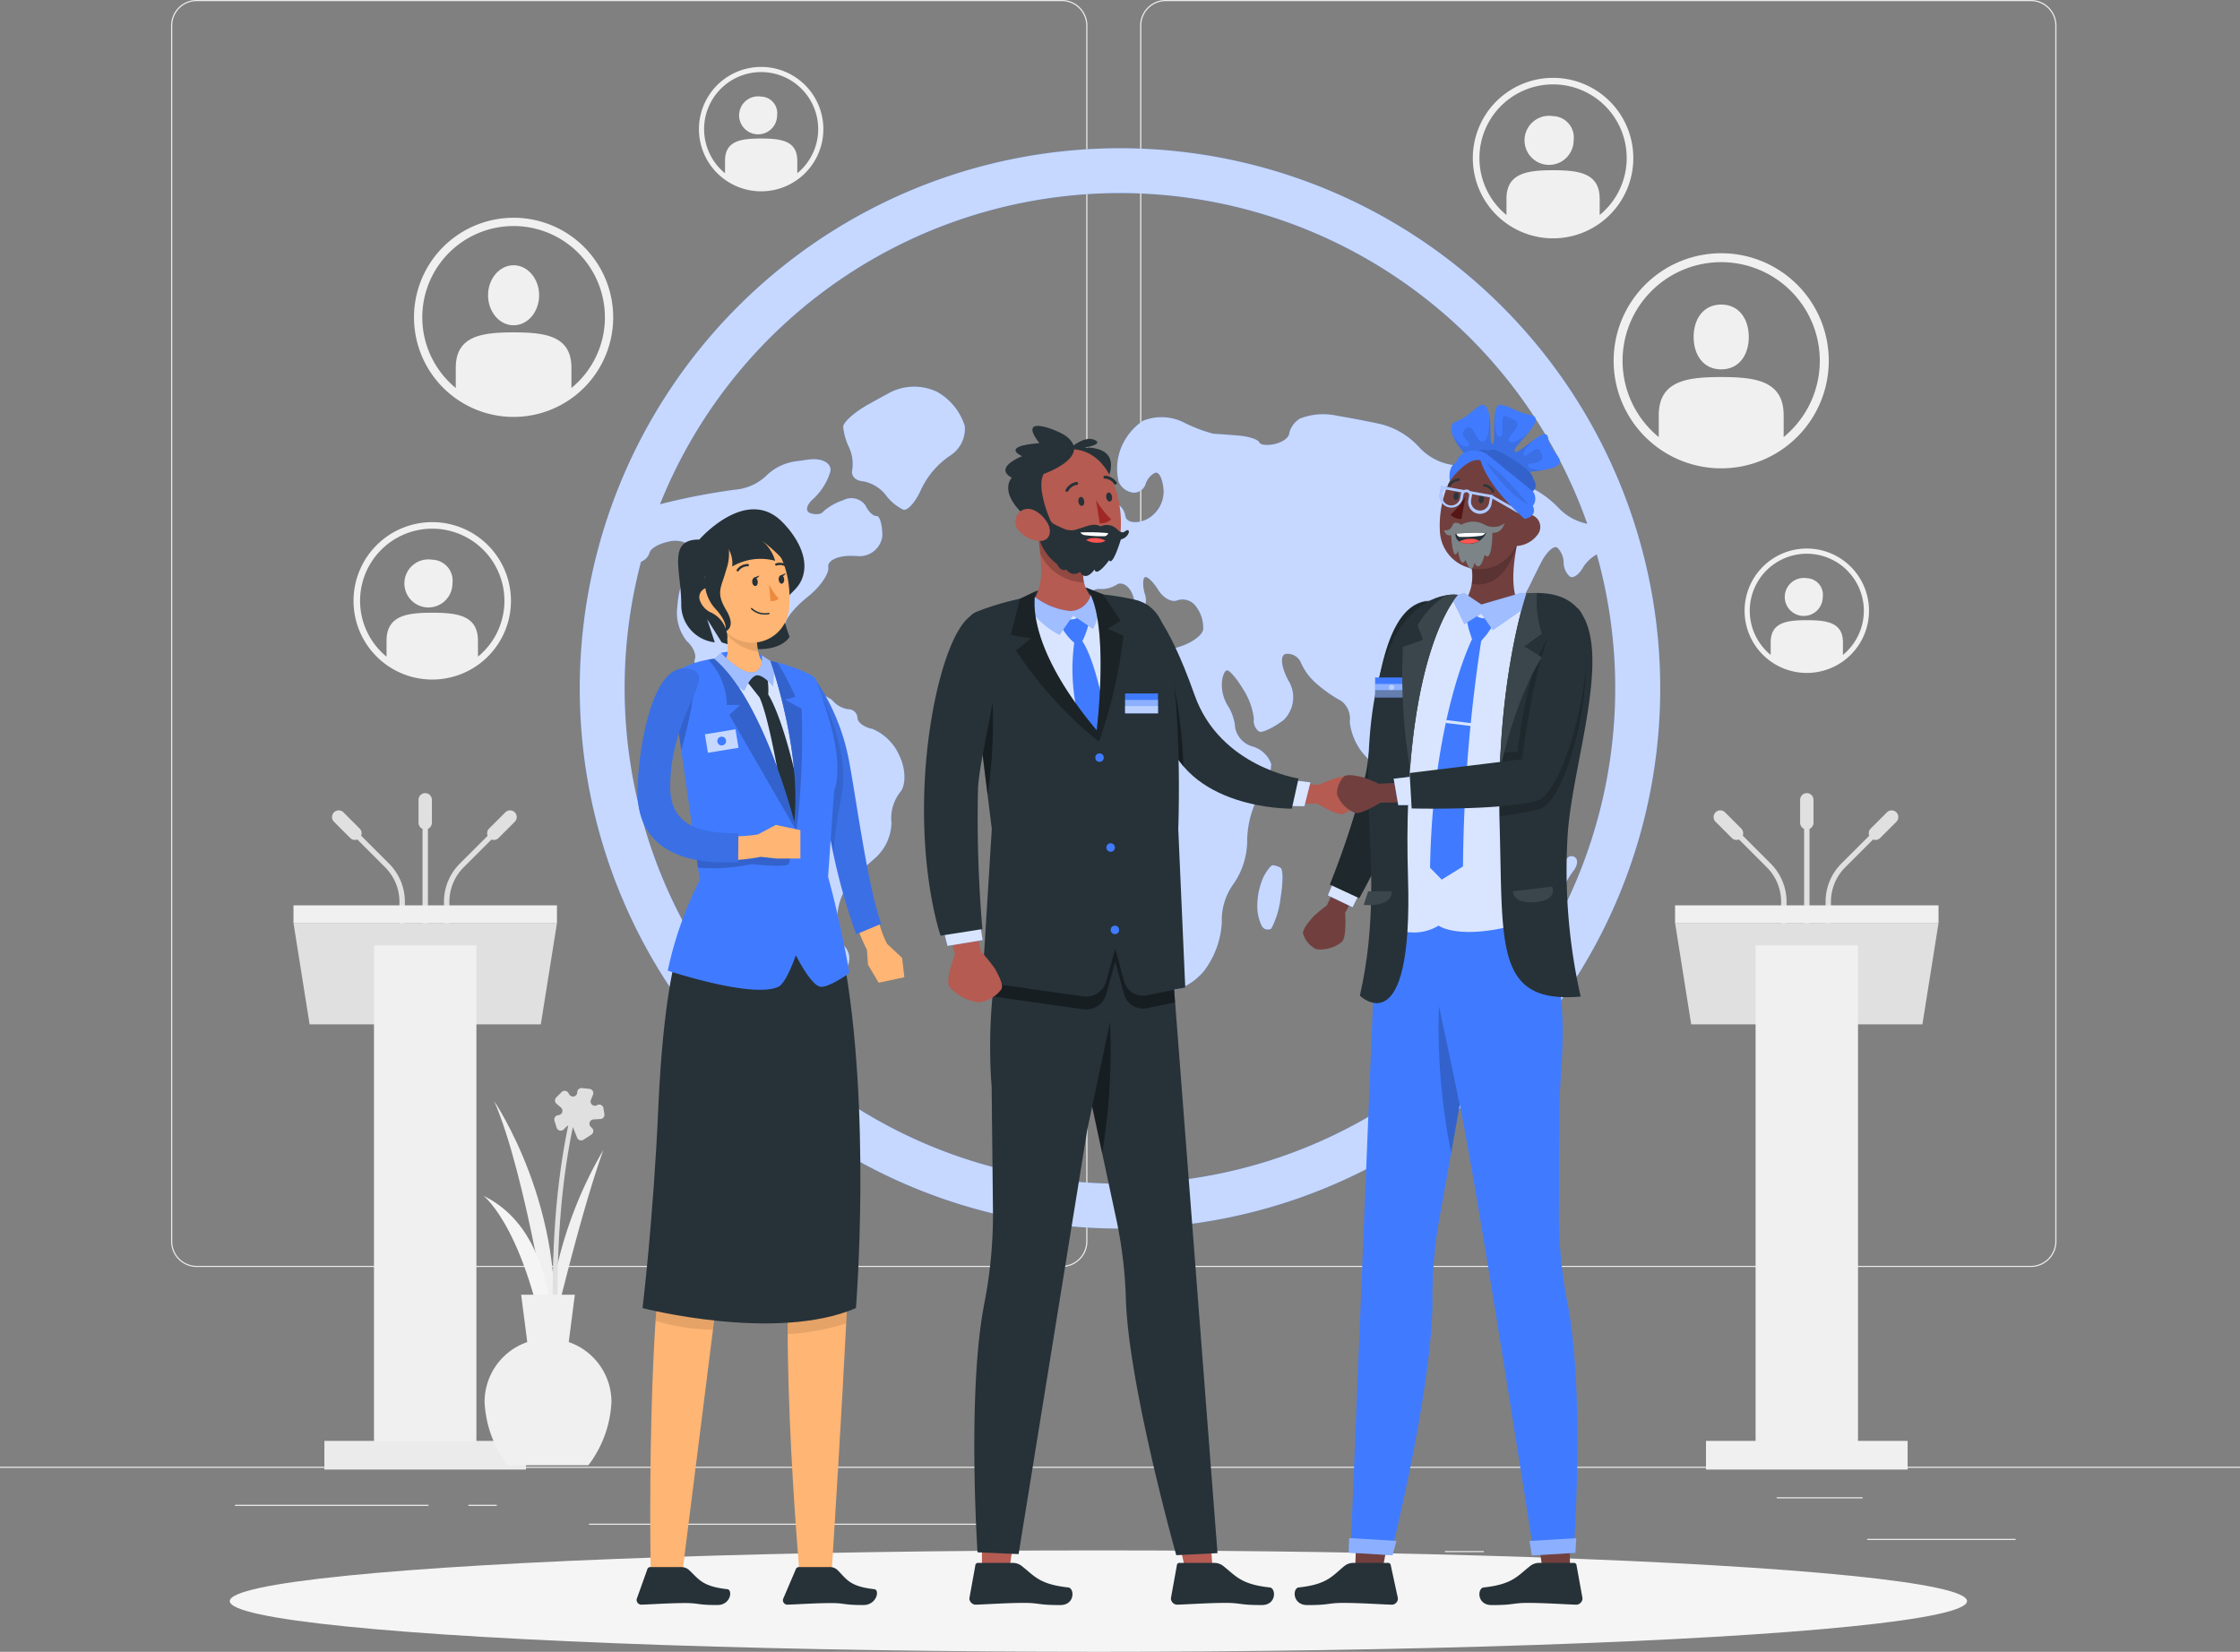 <svg xmlns="http://www.w3.org/2000/svg" width="209.897" height="154.804" viewBox="0 0 209.897 154.804">
  <rect x="0" y="0" width="209.897" height="154.804" fill="#808080" stroke="none"/>
  <g id="Group_12751" data-name="Group 12751" transform="translate(0 -54.953)">
    <g id="Background_Complete" data-name="Background Complete" transform="translate(0 54.953)">
      <g id="Group_12566" data-name="Group 12566">
        <rect id="Rectangle_27351" data-name="Rectangle 27351" width="13.904" height="0.105" transform="translate(174.961 144.216)" fill="#ebebeb"/>
        <rect id="Rectangle_27352" data-name="Rectangle 27352" width="3.649" height="0.105" transform="translate(135.395 145.356)" fill="#ebebeb"/>
        <rect id="Rectangle_27353" data-name="Rectangle 27353" width="8.057" height="0.105" transform="translate(166.484 140.318)" fill="#ebebeb"/>
        <rect id="Rectangle_27354" data-name="Rectangle 27354" width="18.132" height="0.105" transform="translate(22.022 141.024)" fill="#ebebeb"/>
        <rect id="Rectangle_27355" data-name="Rectangle 27355" width="2.659" height="0.105" transform="translate(43.892 141.024)" fill="#ebebeb"/>
        <rect id="Rectangle_27356" data-name="Rectangle 27356" width="39.324" height="0.105" transform="translate(55.191 142.796)" fill="#ebebeb"/>
        <path id="Path_53302" data-name="Path 53302" d="M121.665,173.69H40.6a2.4,2.4,0,0,1-2.4-2.4V57.349a2.4,2.4,0,0,1,2.4-2.4h81.062a2.4,2.4,0,0,1,2.4,2.4V171.294A2.4,2.4,0,0,1,121.665,173.69ZM40.6,55.058a2.293,2.293,0,0,0-2.291,2.291V171.294a2.294,2.294,0,0,0,2.291,2.291h81.062a2.293,2.293,0,0,0,2.291-2.291V57.349a2.293,2.293,0,0,0-2.291-2.291Z" transform="translate(-22.168 -54.953)" fill="#ebebeb"/>
        <path id="Path_53303" data-name="Path 53303" d="M337.962,173.69H256.9a2.4,2.4,0,0,1-2.4-2.4V57.349a2.4,2.4,0,0,1,2.4-2.4h81.062a2.4,2.4,0,0,1,2.4,2.4V171.294A2.4,2.4,0,0,1,337.962,173.69ZM256.9,55.058a2.293,2.293,0,0,0-2.291,2.291V171.294a2.293,2.293,0,0,0,2.291,2.291h81.062a2.294,2.294,0,0,0,2.291-2.291V57.349a2.294,2.294,0,0,0-2.291-2.291Z" transform="translate(-147.665 -54.953)" fill="#ebebeb"/>
        <rect id="Rectangle_27357" data-name="Rectangle 27357" width="209.897" height="0.105" transform="translate(0 137.459)" fill="#ebebeb"/>
      </g>
      <g id="Group_12584" data-name="Group 12584" transform="translate(27.5 6.272)">
        <g id="Group_12567" data-name="Group 12567" transform="translate(11.294 14.136)">
          <path id="Path_53304" data-name="Path 53304" d="M101.744,103.568a9.332,9.332,0,1,0,9.332,9.332A9.332,9.332,0,0,0,101.744,103.568Zm5.419,15.953V117.63c0-2.993-2.426-3.32-5.419-3.32s-5.419.327-5.419,3.32v1.891a8.556,8.556,0,1,1,10.838,0Z" transform="translate(-92.412 -103.568)" fill="#f0f0f0"/>
          <ellipse id="Ellipse_4290" data-name="Ellipse 4290" cx="2.393" cy="2.813" rx="2.393" ry="2.813" transform="translate(6.939 4.451)" fill="#f0f0f0"/>
        </g>
        <g id="Group_12568" data-name="Group 12568" transform="translate(5.629 42.661)">
          <path id="Path_53305" data-name="Path 53305" d="M86.292,171.517a7.376,7.376,0,1,0,7.375,7.376A7.376,7.376,0,0,0,86.292,171.517Zm4.283,12.608v-1.494c0-2.365-1.918-2.624-4.283-2.624s-4.283.259-4.283,2.624v1.494a6.762,6.762,0,1,1,8.565,0Z" transform="translate(-78.917 -171.517)" fill="#f0f0f0"/>
          <path id="Path_53306" data-name="Path 53306" d="M93.872,179.9a2.252,2.252,0,1,0,1.892,2.223A1.964,1.964,0,0,0,93.872,179.9Z" transform="translate(-86.496 -176.38)" fill="#f0f0f0"/>
        </g>
        <g id="Group_12569" data-name="Group 12569" transform="translate(37.994)">
          <path id="Path_53307" data-name="Path 53307" d="M161.843,69.894a5.829,5.829,0,1,0,5.829,5.829A5.829,5.829,0,0,0,161.843,69.894Zm3.385,9.965V78.678c0-1.869-1.515-2.074-3.385-2.074s-3.385.2-3.385,2.074v1.181a5.345,5.345,0,1,1,6.77,0Z" transform="translate(-156.014 -69.894)" fill="#f0f0f0"/>
          <path id="Path_53308" data-name="Path 53308" d="M167.834,76.517a1.78,1.78,0,1,0,1.495,1.757A1.552,1.552,0,0,0,167.834,76.517Z" transform="translate(-162.005 -73.737)" fill="#f0f0f0"/>
        </g>
        <g id="Group_12570" data-name="Group 12570" transform="translate(135.976 45.135)">
          <path id="Path_53309" data-name="Path 53309" d="M395.248,177.412a5.829,5.829,0,1,0,5.829,5.829A5.829,5.829,0,0,0,395.248,177.412Zm3.384,9.964V186.2c0-1.869-1.515-2.073-3.384-2.073s-3.385.2-3.385,2.073v1.181a5.345,5.345,0,1,1,6.769,0Z" transform="translate(-389.419 -177.412)" fill="#f0f0f0"/>
          <path id="Path_53310" data-name="Path 53310" d="M401.239,184.035a1.78,1.78,0,1,0,1.495,1.757A1.552,1.552,0,0,0,401.239,184.035Z" transform="translate(-395.41 -181.255)" fill="#f0f0f0"/>
        </g>
        <g id="Group_12571" data-name="Group 12571" transform="translate(110.509 1.024)">
          <path id="Path_53311" data-name="Path 53311" d="M336.274,72.333a7.52,7.52,0,1,0,7.52,7.52A7.521,7.521,0,0,0,336.274,72.333Zm4.367,12.855V83.665c0-2.412-1.955-2.675-4.367-2.675s-4.367.264-4.367,2.675v1.523a6.9,6.9,0,1,1,8.733,0Z" transform="translate(-328.754 -72.333)" fill="#f0f0f0"/>
          <path id="Path_53312" data-name="Path 53312" d="M344,80.878a2.3,2.3,0,1,0,1.928,2.267A2,2,0,0,0,344,80.878Z" transform="translate(-336.482 -77.291)" fill="#f0f0f0"/>
        </g>
        <g id="Group_12572" data-name="Group 12572" transform="translate(123.705 17.461)">
          <path id="Path_53313" data-name="Path 53313" d="M370.269,111.488a10.079,10.079,0,1,0,10.079,10.079A10.079,10.079,0,0,0,370.269,111.488Zm5.852,17.23v-2.042c0-3.232-2.62-3.585-5.852-3.585s-5.852.353-5.852,3.585v2.042a9.241,9.241,0,1,1,11.7,0Z" transform="translate(-360.19 -111.488)" fill="#f0f0f0"/>
          <path id="Path_53314" data-name="Path 53314" d="M380.627,122.941c-1.678,0-2.585,1.36-2.585,3.038s.907,3.038,2.585,3.038,2.585-1.36,2.585-3.038S382.3,122.941,380.627,122.941Z" transform="translate(-370.548 -118.133)" fill="#f0f0f0"/>
        </g>
        <g id="Group_12576" data-name="Group 12576" transform="translate(0 68.058)">
          <g id="Group_12573" data-name="Group 12573" transform="translate(12.092 2.288)">
            <rect id="Rectangle_27358" data-name="Rectangle 27358" width="0.504" height="10.664" fill="#e0e0e0"/>
          </g>
          <path id="Path_53315" data-name="Path 53315" d="M94.048,235.418h0a.626.626,0,0,1-.626-.626v-2.149a.626.626,0,0,1,.626-.626h0a.626.626,0,0,1,.626.626v2.149A.626.626,0,0,1,94.048,235.418Z" transform="translate(-81.704 -232.017)" fill="#e0e0e0"/>
          <path id="Path_53316" data-name="Path 53316" d="M76.7,238.455h0a.626.626,0,0,1-.885,0l-1.519-1.52a.625.625,0,0,1,0-.885h0a.625.625,0,0,1,.885,0l1.52,1.519A.626.626,0,0,1,76.7,238.455Z" transform="translate(-70.5 -234.251)" fill="#e0e0e0"/>
          <g id="Group_12574" data-name="Group 12574" transform="translate(4.819 2.824)">
            <path id="Path_53317" data-name="Path 53317" d="M82.6,248.872h-.5v-2.755a4.57,4.57,0,0,0-1.348-3.253L76.989,239.1l.356-.356,3.764,3.763a5.072,5.072,0,0,1,1.5,3.61Z" transform="translate(-76.989 -238.744)" fill="#e0e0e0"/>
          </g>
          <path id="Path_53318" data-name="Path 53318" d="M108.925,238.455h0a.626.626,0,0,0,.885,0l1.52-1.52a.626.626,0,0,0,0-.885h0a.626.626,0,0,0-.885,0l-1.52,1.519A.626.626,0,0,0,108.925,238.455Z" transform="translate(-90.593 -234.251)" fill="#e0e0e0"/>
          <g id="Group_12575" data-name="Group 12575" transform="translate(14.098 2.824)">
            <path id="Path_53319" data-name="Path 53319" d="M99.595,248.872h-.5v-2.755a5.072,5.072,0,0,1,1.5-3.61l3.764-3.763.356.356-3.764,3.764a4.571,4.571,0,0,0-1.348,3.253Z" transform="translate(-99.091 -238.744)" fill="#e0e0e0"/>
          </g>
          <path id="Path_53320" data-name="Path 53320" d="M88.684,270.511H67.02l-1.512-9.5H90.2Z" transform="translate(-65.508 -248.84)" fill="#e0e0e0"/>
          <rect id="Rectangle_27359" data-name="Rectangle 27359" width="24.688" height="1.655" transform="translate(0 10.517)" fill="#f0f0f0"/>
          <rect id="Rectangle_27360" data-name="Rectangle 27360" width="9.597" height="47.755" transform="translate(7.545 14.275)" fill="#f0f0f0"/>
          <rect id="Rectangle_27361" data-name="Rectangle 27361" width="18.893" height="2.687" transform="translate(2.897 60.705)" fill="#ebebeb"/>
        </g>
        <g id="Group_12580" data-name="Group 12580" transform="translate(129.461 68.058)">
          <g id="Group_12577" data-name="Group 12577" transform="translate(12.092 2.288)">
            <rect id="Rectangle_27362" data-name="Rectangle 27362" width="0.504" height="10.664" fill="#e0e0e0"/>
          </g>
          <path id="Path_53321" data-name="Path 53321" d="M402.44,235.418h0a.626.626,0,0,1-.626-.626v-2.149a.626.626,0,0,1,.626-.626h0a.626.626,0,0,1,.626.626v2.149A.626.626,0,0,1,402.44,235.418Z" transform="translate(-390.096 -232.017)" fill="#e0e0e0"/>
          <path id="Path_53322" data-name="Path 53322" d="M385.092,238.455h0a.626.626,0,0,1-.885,0l-1.519-1.52a.625.625,0,0,1,0-.885h0a.625.625,0,0,1,.885,0l1.52,1.519A.626.626,0,0,1,385.092,238.455Z" transform="translate(-378.892 -234.251)" fill="#e0e0e0"/>
          <g id="Group_12578" data-name="Group 12578" transform="translate(4.819 2.824)">
            <path id="Path_53323" data-name="Path 53323" d="M391,248.872h-.5v-2.755a4.572,4.572,0,0,0-1.348-3.253l-3.763-3.764.356-.356,3.764,3.763a5.072,5.072,0,0,1,1.5,3.61Z" transform="translate(-385.381 -238.744)" fill="#e0e0e0"/>
          </g>
          <path id="Path_53324" data-name="Path 53324" d="M417.317,238.455h0a.626.626,0,0,0,.885,0l1.52-1.52a.626.626,0,0,0,0-.885h0a.626.626,0,0,0-.885,0l-1.52,1.519A.626.626,0,0,0,417.317,238.455Z" transform="translate(-398.985 -234.251)" fill="#e0e0e0"/>
          <g id="Group_12579" data-name="Group 12579" transform="translate(14.098 2.824)">
            <path id="Path_53325" data-name="Path 53325" d="M407.987,248.872h-.5v-2.755a5.073,5.073,0,0,1,1.495-3.61l3.764-3.763.356.356-3.764,3.764a4.571,4.571,0,0,0-1.348,3.253Z" transform="translate(-407.483 -238.744)" fill="#e0e0e0"/>
          </g>
          <path id="Path_53326" data-name="Path 53326" d="M397.076,270.511H375.412l-1.511-9.5h24.688Z" transform="translate(-373.9 -248.84)" fill="#e0e0e0"/>
          <rect id="Rectangle_27363" data-name="Rectangle 27363" width="24.687" height="1.655" transform="translate(0 10.517)" fill="#f0f0f0"/>
          <rect id="Rectangle_27364" data-name="Rectangle 27364" width="9.597" height="47.755" transform="translate(7.545 14.275)" fill="#f0f0f0"/>
          <rect id="Rectangle_27365" data-name="Rectangle 27365" width="18.893" height="2.687" transform="translate(2.897 60.705)" fill="#f0f0f0"/>
        </g>
        <g id="Group_12583" data-name="Group 12583" transform="translate(17.82 95.695)">
          <g id="Group_12582" data-name="Group 12582">
            <path id="Path_53327" data-name="Path 53327" d="M127.3,311.645a38.976,38.976,0,0,0-5.35,19.493S124.944,318.14,127.3,311.645Z" transform="translate(-116.074 -305.854)" fill="#f0f0f0"/>
            <path id="Path_53328" data-name="Path 53328" d="M110.307,300.782s6.956,10.2,5.454,23.024C115.761,323.806,113.3,307.61,110.307,300.782Z" transform="translate(-109.32 -299.552)" fill="#f0f0f0"/>
            <path id="Path_53329" data-name="Path 53329" d="M114.292,339.179s1.808-13.255-6.335-17.254C107.957,321.925,112.275,325.254,114.292,339.179Z" transform="translate(-107.957 -311.819)" fill="#f5f5f5"/>
            <g id="Group_12581" data-name="Group 12581" transform="translate(6.471 2.282)">
              <path id="Path_53330" data-name="Path 53330" d="M124.072,332.194c-.021-.154-2.107-15.607,1.029-28.907l.443.1c-3.116,13.217-1.043,28.588-1.021,28.741Z" transform="translate(-123.373 -303.287)" fill="#e0e0e0"/>
            </g>
            <path id="Path_53331" data-name="Path 53331" d="M124.191,300.372l-.148.032a.4.4,0,0,0-.3.509l.207.655a.4.4,0,0,0,.665.158l.238-.245a.4.4,0,0,1,.655.129l.361.9a.4.4,0,0,0,.585.188l.747-.479a.4.4,0,0,0,.063-.62l-.125-.122a.4.4,0,0,1,.256-.683l.66-.037a.4.4,0,0,0,.37-.463l-.092-.559a.4.4,0,0,0-.578-.288l-.046.024a.4.4,0,0,1-.554-.5l.2-.5a.4.4,0,0,0-.33-.544l-.709-.071a.4.4,0,0,0-.438.4h0a.4.4,0,0,1-.738.207l-.1-.162a.4.4,0,0,0-.622-.075l-.508.507a.4.4,0,0,0,.02.582l.43.374A.4.4,0,0,1,124.191,300.372Z" transform="translate(-117.108 -297.851)" fill="#e0e0e0"/>
          </g>
          <path id="Path_53332" data-name="Path 53332" d="M116.059,348.43l.573-4.437H111.6l.573,4.438a5.937,5.937,0,0,0-4,5.608,10.582,10.582,0,0,0,2.162,5.934H117.9a10.582,10.582,0,0,0,2.161-5.934A5.937,5.937,0,0,0,116.059,348.43Z" transform="translate(-108.086 -324.623)" fill="#f0f0f0"/>
        </g>
      </g>
    </g>
    <g id="Shadow" transform="translate(21.531 200.25)">
      <ellipse id="_Path_" data-name="&lt;Path&gt;" cx="81.393" cy="4.753" rx="81.393" ry="4.753" fill="#f5f5f5"/>
    </g>
    <g id="Graphic" transform="translate(54.325 68.845)">
      <g id="Group_12588" data-name="Group 12588" transform="translate(0 0)">
        <g id="Group_12586" data-name="Group 12586">
          <path id="Path_53335" data-name="Path 53335" d="M180.033,88.046a50.623,50.623,0,1,0,50.623,50.623A50.623,50.623,0,0,0,180.033,88.046Zm0,97.039A46.446,46.446,0,0,1,135.15,126.8a1.34,1.34,0,0,0,.8-.838c.062-.371.827-.84,1.706-1.025a2.436,2.436,0,0,1,2.125.35,2.757,2.757,0,0,1,.4,1.709,1.436,1.436,0,0,1-.751,1.193c-.348.1-.729,1.222-.846,2.484-.013.139-.019.208-.032.346a4.259,4.259,0,0,0,.879,3.207c.6.522.942,1.324.751,1.749s.588.973,1.742,1.248a4.61,4.61,0,0,1,2.108.832c0,.171.37.423.825.563a1.51,1.51,0,0,1,.946,1.152c.065.493.385.733.712.529a.782.782,0,0,1,.952.025,1.4,1.4,0,0,1,.119,1.179,1.318,1.318,0,0,1-.714.877c-.262.058-.475.6-.475,1.2a4.2,4.2,0,0,0,1.13,2.3,2.757,2.757,0,0,1,.776,2.316,2.12,2.12,0,0,0,.9,2.041,5.385,5.385,0,0,1,1.261,3.7v2.956a6.9,6.9,0,0,0,.6,3.334,2.292,2.292,0,0,1,.423,1.741,3.325,3.325,0,0,0,1.27,2.389c.8.7,1.622.783,1.823.172a1.672,1.672,0,0,0-.365-1.7,4.673,4.673,0,0,1-.669-2.947,6.039,6.039,0,0,1,1.915-3.9c.613-.521.921-.787,1.536-1.329a4.585,4.585,0,0,0,1.623-3.382,3.989,3.989,0,0,1,.8-2.858c.576-.645.548-2.211-.061-3.448a4.782,4.782,0,0,0-2.519-2.5c-.775-.144-1.406-.612-1.406-1.042a.843.843,0,0,0-.853-.8,2.367,2.367,0,0,1-1.52-.866,4.893,4.893,0,0,0-3.089-.852l-.582,0c-1.324-.008-2.425-.337-2.458-.729a1.286,1.286,0,0,0-.95-.957,1.143,1.143,0,0,1-.887-.933,1.173,1.173,0,0,0-.767-.976.878.878,0,0,1-.353-1.226,3.3,3.3,0,0,1,1.652-1.442,1.611,1.611,0,0,1,1.781.252c.3.41.7.741.9.729s.359-.438.359-.948.915-1.636,2.041-2.535l.121-.1c1.126-.9,1.973-2.154,1.873-2.753s.9-1.076,2.242-1.04l.38.011a2.158,2.158,0,0,0,2.441-1.863c0-1.075-.249-1.925-.552-1.887s-.772-.42-1.041-1.011a1.63,1.63,0,0,0-2.074-.467,5.352,5.352,0,0,0-1.881,1.073c-.166.255-.71.313-1.208.138s-.362-.775.3-1.35a5.766,5.766,0,0,0,1.573-2.505c.2-.8-.73-1.344-2.056-1.162-.385.053-.577.081-.961.137a4.906,4.906,0,0,0-2.989,1.387,4.826,4.826,0,0,1-2.947,1.3,61.622,61.622,0,0,0-7,1.362,46.431,46.431,0,0,1,86.888,1.829,5.086,5.086,0,0,1-2.547-1.342,9.622,9.622,0,0,0-2.983-2.181c-.534-.266-.8-.4-1.339-.663a13.891,13.891,0,0,0-4.665-1.257l-.557-.018A5.279,5.279,0,0,1,208.1,116.1a7.266,7.266,0,0,0-3.717-2.219c-1.6-.336-2.412-.49-4.031-.77a5.945,5.945,0,0,0-3.473.279,2.225,2.225,0,0,0-.993,1.376c0,.373-.587.812-1.306.987s-1.393.112-1.5-.15-.973-.552-1.936-.631-2.034-.152-2.379-.174a14.321,14.321,0,0,1-2.823-1.088,4.645,4.645,0,0,0-3.771-.116,5.587,5.587,0,0,0-2.139,2.808,5.3,5.3,0,0,0-.125,2.9,1.725,1.725,0,0,0,1.384,1.025,1.167,1.167,0,0,0,1.132-.773,1.769,1.769,0,0,1,.88-1.082c.381-.165.748.584.817,1.662a2.954,2.954,0,0,1-1.635,2.714c-.968.42-1.846.277-1.95-.328a1.553,1.553,0,0,0-1.006-1.255c-.45-.085-.818.412-.818,1.1a1.87,1.87,0,0,1-1.069,1.656,3.183,3.183,0,0,0-1.509,1.274,2.29,2.29,0,0,0-.126,1.646c.173.428-.139.784-.691.793s-.892.753-.754,1.653.7,1.632,1.257,1.627a1.251,1.251,0,0,0,1.194-.872,1.087,1.087,0,0,1,1.132-.791,2.693,2.693,0,0,0,1.573-.4c.346-.259.912-.047,1.258.472a2.516,2.516,0,0,1,.377,1.806c-.138.474.117.651.566.394a1.646,1.646,0,0,0,.44-1.8c-.207-.734-.207-1.44,0-1.568s.774.406,1.258,1.186,1.3,1.211,1.823.96a1.558,1.558,0,0,1,1.758.65,3.223,3.223,0,0,1,.628,2.11c-.1.554-1.12,1.279-2.26,1.616a5.267,5.267,0,0,1-3.269-.014,3.738,3.738,0,0,1-1.573-1.65,2.488,2.488,0,0,0-2.139-1.1,6.264,6.264,0,0,0-3.732,1.906l-1.086,1.087a7.879,7.879,0,0,0-2.156,3.749,4.749,4.749,0,0,1-.564,2.092,3.846,3.846,0,0,0-.376,2.01,5.7,5.7,0,0,0,1.5,3.283,6.073,6.073,0,0,0,3.768,1.62,6.663,6.663,0,0,1,3.081.65,3.316,3.316,0,0,1,.881,2.2,2.8,2.8,0,0,0,1.006,2.117c.519.3.812,1.952.652,3.674l-.045.489a10.011,10.011,0,0,0,.4,4.379,9.368,9.368,0,0,1,.817,3.279,2.6,2.6,0,0,0,1.823,2.372c.933.178,2.459-.646,3.39-1.818a8.233,8.233,0,0,0,1.63-4.528,5.8,5.8,0,0,1,1.127-3.626,7.167,7.167,0,0,0,1.251-4.073,9.083,9.083,0,0,1,1.248-4.425,4.49,4.49,0,0,0,1-2.705,2.592,2.592,0,0,0-1.746-1.63,2.3,2.3,0,0,1-1.625-1.738,4.479,4.479,0,0,0-.688-2.076,3.759,3.759,0,0,1-.564-2.086c.034-.681.26-1.237.5-1.236s.917.8,1.5,1.775a6.481,6.481,0,0,1,1,2.755,1.267,1.267,0,0,0,.5,1.216c.309.12,1.347-.382,2.3-1.1a2.984,2.984,0,0,0,.435-3.7c-.717-1.329-.8-2.46-.186-2.493a1.355,1.355,0,0,1,1.366.846,5.562,5.562,0,0,0,1.548,2.025,12.568,12.568,0,0,0,2.222,1.539,2.073,2.073,0,0,1,.8,1.957,5.623,5.623,0,0,0,1.657,3.407c.977,1.014,2.153.578,2.616-.9.2-.647.3-.969.505-1.61.463-1.469,1.277-2.563,1.809-2.46s1.264,1.1,1.628,2.2a9.014,9.014,0,0,0,1.32,2.664c.363.373.631.081.6-.643s.075-1.324.239-1.334a1.065,1.065,0,0,1,.656.417c.2.238.813.1,1.367-.285a4.134,4.134,0,0,0,.947-3.036c-.032-1.286.34-2.451.826-2.583a2.038,2.038,0,0,0,1.175-1.4,2.965,2.965,0,0,0-.587-2.248,2.1,2.1,0,0,1-.353-2.077c.291-.519.74-.911,1-.881s.913-.893,1.455-2c.424-.869.634-1.3,1.056-2.128.539-1.065,1.237-1.673,1.554-1.406a2.042,2.042,0,0,1,.574,1.386,1.76,1.76,0,0,0,.573,1.3c.314.22.879-.186,1.254-.871a3.546,3.546,0,0,1,1.28-1.2,46.45,46.45,0,0,1-44.692,58.988Z" transform="translate(-129.41 -88.046)" fill="#407bff"/>
          <path id="Path_53336" data-name="Path 53336" d="M197.188,141.861l-.124-.076a5,5,0,0,0-4.48.044c-.809.441-1.212.664-2.018,1.112-1.3.722-2.353,1.671-2.353,2.1a5.74,5.74,0,0,0,.548,1.924,3.778,3.778,0,0,1,.3,2.132c-.134.53.3.993.977,1.041a3.536,3.536,0,0,1,2.144,1.267,4.554,4.554,0,0,0,1.662,1.4c.407.116,1.157-.727,1.667-1.887a7.919,7.919,0,0,1,2.666-3.144,2.991,2.991,0,0,0,1.431-2.808A5.589,5.589,0,0,0,197.188,141.861Z" transform="translate(-163.528 -118.931)" fill="#407bff"/>
          <path id="Path_53337" data-name="Path 53337" d="M282.831,248.355a1.576,1.576,0,0,0-.747-.243c-.171.013-.564.522-.873,1.133a6.79,6.79,0,0,0-.561,2.566,4.2,4.2,0,0,0,.437,2.023.639.639,0,0,0,.873.218,8.117,8.117,0,0,0,.871-2.9C283.071,249.759,283.071,248.5,282.831,248.355Z" transform="translate(-217.16 -180.916)" fill="#407bff"/>
          <path id="Path_53338" data-name="Path 53338" d="M237.311,166.622a2.418,2.418,0,0,0,1.32-.183,2.2,2.2,0,0,0,.692-1.813c0-.819-.226-1.485-.5-1.48s-.588.365-.691.8a1.179,1.179,0,0,1-.817.881.865.865,0,0,0-.628.877A.945.945,0,0,0,237.311,166.622Z" transform="translate(-191.65 -131.619)" fill="#407bff"/>
          <path id="Path_53339" data-name="Path 53339" d="M332.646,241.421a5.182,5.182,0,0,0,.752-2.33,7,7,0,0,0-.752-2.6,4.192,4.192,0,0,0-1.162-1.592c-.224-.056-.408.2-.408.561a.591.591,0,0,1-.526.651,1.328,1.328,0,0,1-.82-.328c-.161-.173-.743-.15-1.294.053a3.518,3.518,0,0,0-1.538,1.234,6.66,6.66,0,0,1-1.547,1.589,3.314,3.314,0,0,0-.9,2.622c.066,1.044.551,1.793,1.075,1.663s1.327-.335,1.783-.455a2.188,2.188,0,0,1,1.359.073,4.4,4.4,0,0,0,1.879.184A3.178,3.178,0,0,0,332.646,241.421Z" transform="translate(-242.571 -173.244)" fill="#407bff"/>
          <path id="Path_53340" data-name="Path 53340" d="M343.425,194.467c.254.009.8-.572,1.212-1.269a5.069,5.069,0,0,0,.517-2.85,3.756,3.756,0,0,0-.747-1.983,1.1,1.1,0,0,0-.982-.15c-.255.122-.333.589-.174,1.029a4.1,4.1,0,0,1-.348,2.313,3.511,3.511,0,0,0-.29,2.227A1.229,1.229,0,0,0,343.425,194.467Z" transform="translate(-253.061 -146.13)" fill="#407bff"/>
          <path id="Path_53341" data-name="Path 53341" d="M345.425,246.4c-.189.34-.5.929-.688,1.307a13.358,13.358,0,0,1-1.442,1.95c-.6.7-1,1.512-.87,1.791s.65.343,1.159.141a2.971,2.971,0,0,0,1.326-1.786,7.368,7.368,0,0,1,1.145-2.283c.408-.484.511-1.06.228-1.3A.547.547,0,0,0,345.425,246.4Z" transform="translate(-252.988 -179.739)" fill="#407bff"/>
        </g>
        <g id="Group_12587" data-name="Group 12587" opacity="0.7">
          <path id="Path_53342" data-name="Path 53342" d="M180.033,88.046a50.623,50.623,0,1,0,50.623,50.623A50.623,50.623,0,0,0,180.033,88.046Zm0,97.039A46.446,46.446,0,0,1,135.15,126.8a1.34,1.34,0,0,0,.8-.838c.062-.371.827-.84,1.706-1.025a2.436,2.436,0,0,1,2.125.35,2.757,2.757,0,0,1,.4,1.709,1.436,1.436,0,0,1-.751,1.193c-.348.1-.729,1.222-.846,2.484-.013.139-.019.208-.032.346a4.259,4.259,0,0,0,.879,3.207c.6.522.942,1.324.751,1.749s.588.973,1.742,1.248a4.61,4.61,0,0,1,2.108.832c0,.171.37.423.825.563a1.51,1.51,0,0,1,.946,1.152c.065.493.385.733.712.529a.782.782,0,0,1,.952.025,1.4,1.4,0,0,1,.119,1.179,1.318,1.318,0,0,1-.714.877c-.262.058-.475.6-.475,1.2a4.2,4.2,0,0,0,1.13,2.3,2.757,2.757,0,0,1,.776,2.316,2.12,2.12,0,0,0,.9,2.041,5.385,5.385,0,0,1,1.261,3.7v2.956a6.9,6.9,0,0,0,.6,3.334,2.292,2.292,0,0,1,.423,1.741,3.325,3.325,0,0,0,1.27,2.389c.8.7,1.622.783,1.823.172a1.672,1.672,0,0,0-.365-1.7,4.673,4.673,0,0,1-.669-2.947,6.039,6.039,0,0,1,1.915-3.9c.613-.521.921-.787,1.536-1.329a4.585,4.585,0,0,0,1.623-3.382,3.989,3.989,0,0,1,.8-2.858c.576-.645.548-2.211-.061-3.448a4.782,4.782,0,0,0-2.519-2.5c-.775-.144-1.406-.612-1.406-1.042a.843.843,0,0,0-.853-.8,2.367,2.367,0,0,1-1.52-.866,4.893,4.893,0,0,0-3.089-.852l-.582,0c-1.324-.008-2.425-.337-2.458-.729a1.286,1.286,0,0,0-.95-.957,1.143,1.143,0,0,1-.887-.933,1.173,1.173,0,0,0-.767-.976.878.878,0,0,1-.353-1.226,3.3,3.3,0,0,1,1.652-1.442,1.611,1.611,0,0,1,1.781.252c.3.41.7.741.9.729s.359-.438.359-.948.915-1.636,2.041-2.535l.121-.1c1.126-.9,1.973-2.154,1.873-2.753s.9-1.076,2.242-1.04l.38.011a2.158,2.158,0,0,0,2.441-1.863c0-1.075-.249-1.925-.552-1.887s-.772-.42-1.041-1.011a1.63,1.63,0,0,0-2.074-.467,5.352,5.352,0,0,0-1.881,1.073c-.166.255-.71.313-1.208.138s-.362-.775.3-1.35a5.766,5.766,0,0,0,1.573-2.505c.2-.8-.73-1.344-2.056-1.162-.385.053-.577.081-.961.137a4.906,4.906,0,0,0-2.989,1.387,4.826,4.826,0,0,1-2.947,1.3,61.622,61.622,0,0,0-7,1.362,46.431,46.431,0,0,1,86.888,1.829,5.086,5.086,0,0,1-2.547-1.342,9.622,9.622,0,0,0-2.983-2.181c-.534-.266-.8-.4-1.339-.663a13.891,13.891,0,0,0-4.665-1.257l-.557-.018A5.279,5.279,0,0,1,208.1,116.1a7.266,7.266,0,0,0-3.717-2.219c-1.6-.336-2.412-.49-4.031-.77a5.945,5.945,0,0,0-3.473.279,2.225,2.225,0,0,0-.993,1.376c0,.373-.587.812-1.306.987s-1.393.112-1.5-.15-.973-.552-1.936-.631-2.034-.152-2.379-.174a14.321,14.321,0,0,1-2.823-1.088,4.645,4.645,0,0,0-3.771-.116,5.587,5.587,0,0,0-2.139,2.808,5.3,5.3,0,0,0-.125,2.9,1.725,1.725,0,0,0,1.384,1.025,1.167,1.167,0,0,0,1.132-.773,1.769,1.769,0,0,1,.88-1.082c.381-.165.748.584.817,1.662a2.954,2.954,0,0,1-1.635,2.714c-.968.42-1.846.277-1.95-.328a1.553,1.553,0,0,0-1.006-1.255c-.45-.085-.818.412-.818,1.1a1.87,1.87,0,0,1-1.069,1.656,3.183,3.183,0,0,0-1.509,1.274,2.29,2.29,0,0,0-.126,1.646c.173.428-.139.784-.691.793s-.892.753-.754,1.653.7,1.632,1.257,1.627a1.251,1.251,0,0,0,1.194-.872,1.087,1.087,0,0,1,1.132-.791,2.693,2.693,0,0,0,1.573-.4c.346-.259.912-.047,1.258.472a2.516,2.516,0,0,1,.377,1.806c-.138.474.117.651.566.394a1.646,1.646,0,0,0,.44-1.8c-.207-.734-.207-1.44,0-1.568s.774.406,1.258,1.186,1.3,1.211,1.823.96a1.558,1.558,0,0,1,1.758.65,3.223,3.223,0,0,1,.628,2.11c-.1.554-1.12,1.279-2.26,1.616a5.267,5.267,0,0,1-3.269-.014,3.738,3.738,0,0,1-1.573-1.65,2.488,2.488,0,0,0-2.139-1.1,6.264,6.264,0,0,0-3.732,1.906l-1.086,1.087a7.879,7.879,0,0,0-2.156,3.749,4.749,4.749,0,0,1-.564,2.092,3.846,3.846,0,0,0-.376,2.01,5.7,5.7,0,0,0,1.5,3.283,6.073,6.073,0,0,0,3.768,1.62,6.663,6.663,0,0,1,3.081.65,3.316,3.316,0,0,1,.881,2.2,2.8,2.8,0,0,0,1.006,2.117c.519.3.812,1.952.652,3.674l-.045.489a10.011,10.011,0,0,0,.4,4.379,9.368,9.368,0,0,1,.817,3.279,2.6,2.6,0,0,0,1.823,2.372c.933.178,2.459-.646,3.39-1.818a8.233,8.233,0,0,0,1.63-4.528,5.8,5.8,0,0,1,1.127-3.626,7.167,7.167,0,0,0,1.251-4.073,9.083,9.083,0,0,1,1.248-4.425,4.49,4.49,0,0,0,1-2.705,2.592,2.592,0,0,0-1.746-1.63,2.3,2.3,0,0,1-1.625-1.738,4.479,4.479,0,0,0-.688-2.076,3.759,3.759,0,0,1-.564-2.086c.034-.681.26-1.237.5-1.236s.917.8,1.5,1.775a6.481,6.481,0,0,1,1,2.755,1.267,1.267,0,0,0,.5,1.216c.309.12,1.347-.382,2.3-1.1a2.984,2.984,0,0,0,.435-3.7c-.717-1.329-.8-2.46-.186-2.493a1.355,1.355,0,0,1,1.366.846,5.562,5.562,0,0,0,1.548,2.025,12.568,12.568,0,0,0,2.222,1.539,2.073,2.073,0,0,1,.8,1.957,5.623,5.623,0,0,0,1.657,3.407c.977,1.014,2.153.578,2.616-.9.2-.647.3-.969.505-1.61.463-1.469,1.277-2.563,1.809-2.46s1.264,1.1,1.628,2.2a9.014,9.014,0,0,0,1.32,2.664c.363.373.631.081.6-.643s.075-1.324.239-1.334a1.065,1.065,0,0,1,.656.417c.2.238.813.1,1.367-.285a4.134,4.134,0,0,0,.947-3.036c-.032-1.286.34-2.451.826-2.583a2.038,2.038,0,0,0,1.175-1.4,2.965,2.965,0,0,0-.587-2.248,2.1,2.1,0,0,1-.353-2.077c.291-.519.74-.911,1-.881s.913-.893,1.455-2c.424-.869.634-1.3,1.056-2.128.539-1.065,1.237-1.673,1.554-1.406a2.042,2.042,0,0,1,.574,1.386,1.76,1.76,0,0,0,.573,1.3c.314.22.879-.186,1.254-.871a3.546,3.546,0,0,1,1.28-1.2,46.45,46.45,0,0,1-44.692,58.988Z" transform="translate(-129.41 -88.046)" fill="#fff"/>
          <path id="Path_53343" data-name="Path 53343" d="M197.188,141.861l-.124-.076a5,5,0,0,0-4.48.044c-.809.441-1.212.664-2.018,1.112-1.3.722-2.353,1.671-2.353,2.1a5.74,5.74,0,0,0,.548,1.924,3.778,3.778,0,0,1,.3,2.132c-.134.53.3.993.977,1.041a3.536,3.536,0,0,1,2.144,1.267,4.554,4.554,0,0,0,1.662,1.4c.407.116,1.157-.727,1.667-1.887a7.919,7.919,0,0,1,2.666-3.144,2.991,2.991,0,0,0,1.431-2.808A5.589,5.589,0,0,0,197.188,141.861Z" transform="translate(-163.528 -118.931)" fill="#fff"/>
          <path id="Path_53344" data-name="Path 53344" d="M282.831,248.355a1.576,1.576,0,0,0-.747-.243c-.171.013-.564.522-.873,1.133a6.79,6.79,0,0,0-.561,2.566,4.2,4.2,0,0,0,.437,2.023.639.639,0,0,0,.873.218,8.117,8.117,0,0,0,.871-2.9C283.071,249.759,283.071,248.5,282.831,248.355Z" transform="translate(-217.16 -180.916)" fill="#fff"/>
          <path id="Path_53345" data-name="Path 53345" d="M237.311,166.622a2.418,2.418,0,0,0,1.32-.183,2.2,2.2,0,0,0,.692-1.813c0-.819-.226-1.485-.5-1.48s-.588.365-.691.8a1.179,1.179,0,0,1-.817.881.865.865,0,0,0-.628.877A.945.945,0,0,0,237.311,166.622Z" transform="translate(-191.65 -131.619)" fill="#fff"/>
          <path id="Path_53346" data-name="Path 53346" d="M332.646,241.421a5.182,5.182,0,0,0,.752-2.33,7,7,0,0,0-.752-2.6,4.192,4.192,0,0,0-1.162-1.592c-.224-.056-.408.2-.408.561a.591.591,0,0,1-.526.651,1.328,1.328,0,0,1-.82-.328c-.161-.173-.743-.15-1.294.053a3.518,3.518,0,0,0-1.538,1.234,6.66,6.66,0,0,1-1.547,1.589,3.314,3.314,0,0,0-.9,2.622c.066,1.044.551,1.793,1.075,1.663s1.327-.335,1.783-.455a2.188,2.188,0,0,1,1.359.073,4.4,4.4,0,0,0,1.879.184A3.178,3.178,0,0,0,332.646,241.421Z" transform="translate(-242.571 -173.244)" fill="#fff"/>
          <path id="Path_53347" data-name="Path 53347" d="M343.425,194.467c.254.009.8-.572,1.212-1.269a5.069,5.069,0,0,0,.517-2.85,3.756,3.756,0,0,0-.747-1.983,1.1,1.1,0,0,0-.982-.15c-.255.122-.333.589-.174,1.029a4.1,4.1,0,0,1-.348,2.313,3.511,3.511,0,0,0-.29,2.227A1.229,1.229,0,0,0,343.425,194.467Z" transform="translate(-253.061 -146.13)" fill="#fff"/>
          <path id="Path_53348" data-name="Path 53348" d="M345.425,246.4c-.189.34-.5.929-.688,1.307a13.358,13.358,0,0,1-1.442,1.95c-.6.7-1,1.512-.87,1.791s.65.343,1.159.141a2.971,2.971,0,0,0,1.326-1.786,7.368,7.368,0,0,1,1.145-2.283c.408-.484.511-1.06.228-1.3A.547.547,0,0,0,345.425,246.4Z" transform="translate(-252.988 -179.739)" fill="#fff"/>
        </g>
      </g>
    </g>
    <g id="Character_2" data-name="Character 2" transform="translate(86.586 94.86)">
      <g id="Group_12600" data-name="Group 12600">
        <path id="Path_53349" data-name="Path 53349" d="M264.815,390.622l.437,5.879h-2.612l-1.283-5.67Z" transform="translate(-238.227 -289.617)" fill="#b55b52"/>
        <path id="Path_53350" data-name="Path 53350" d="M265.367,403.854l-3.206,0a.239.239,0,0,0-.244.237l-.559,3.082a.609.609,0,0,0,.484.586.537.537,0,0,0,.106.011c1.322-.046,2.488-.139,4.14-.165,1.949-.033,1.5.209,3.8.2,1.384-.005,1.332-1.583.732-1.651-2.745-.293-3.18-1.1-4.4-2.044A1.372,1.372,0,0,0,265.367,403.854Z" transform="translate(-238.227 -297.292)" fill="#263238"/>
        <path id="Path_53351" data-name="Path 53351" d="M247.228,261.119l4.527,58.853-3.864.191s-3.9-13.865-4.619-22.292c-.05-.581-.084-1.138-.1-1.664a41.334,41.334,0,0,0-.854-7.317l-.18-.84-2.528-11.82a21.851,21.851,0,0,1-1.66-15.379Z" transform="translate(-224.257 -214.323)" fill="#263238"/>
        <path id="Path_53352" data-name="Path 53352" d="M242.5,292.883a59.335,59.335,0,0,0,.641-14.095l-1.9.761-1.281,3.559s0,.285.014.76a15.575,15.575,0,0,0,1.188,2.769Z" transform="translate(-225.812 -224.73)" opacity="0.4"/>
        <path id="Path_53353" data-name="Path 53353" d="M222.651,390.622l-.858,5.879h-2.612l.012-5.67Z" transform="translate(-213.757 -289.617)" fill="#b55b52"/>
        <path id="Path_53354" data-name="Path 53354" d="M220.384,403.854l-3.206,0a.239.239,0,0,0-.244.237l-.559,3.082a.609.609,0,0,0,.484.586.543.543,0,0,0,.106.011c1.322-.046,2.488-.139,4.14-.165,1.949-.033,1.5.209,3.8.2,1.384-.005,1.332-1.583.732-1.651-2.745-.293-3.18-1.1-4.4-2.044A1.373,1.373,0,0,0,220.384,403.854Z" transform="translate(-212.127 -297.292)" fill="#263238"/>
        <path id="Path_53355" data-name="Path 53355" d="M232.113,261.119l-4.062,19.243-6.421,39.7-3.85-.168s-.849-12.8.309-21.322c.092-.673.2-1.319.313-1.93a43.177,43.177,0,0,0,.827-8.63l-.009-.834-.116-10.954s-.8-8.314,1.416-15.379Z" transform="translate(-212.769 -214.323)" fill="#263238"/>
        <path id="Path_53356" data-name="Path 53356" d="M238.1,261.119l-9.28-.269c-.011.046-.02.091-.031.137l-5.908-.137a34.559,34.559,0,0,0-1.333,6.945l8.5,1.207a1.941,1.941,0,0,0,2.143-1.4l.852-3.075.83,3.063A1.828,1.828,0,0,0,236,268.9l2.651-.542Z" transform="translate(-215.128 -214.323)" opacity="0.4"/>
        <g id="Group_12590" data-name="Group 12590" transform="translate(20.844 16.747)">
          <g id="Group_12589" data-name="Group 12589" transform="translate(12.75 16.084)">
            <path id="Path_53357" data-name="Path 53357" d="M288.441,228.91l2.4.122a12.681,12.681,0,0,1,1.526-.62c.419-.093,1.354-.318,1.715-.086a2.29,2.29,0,0,1,.686,1.722,3.059,3.059,0,0,1-1.7,1.73c-.632.131-2.39-.971-2.39-.971l-2.455-.024Z" transform="translate(-287.407 -228.224)" fill="#b55b52"/>
            <path id="Path_53358" data-name="Path 53358" d="M286.844,229.02l2.048.248-.561,2.235-2.05-.026Z" transform="translate(-286.281 -228.686)" fill="#407bff"/>
            <path id="Path_53359" data-name="Path 53359" d="M286.844,229.02l2.048.248-.561,2.235-2.05-.026Z" transform="translate(-286.281 -228.686)" fill="#fff" opacity="0.8"/>
          </g>
          <path id="Path_53360" data-name="Path 53360" d="M255.913,189.909s1.8.83,4.506,8.488c2.381,6.728,9.739,7.817,9.739,7.817l-.628,2.826s-10.083.17-11.926-7.48S255.913,189.909,255.913,189.909Z" transform="translate(-255.91 -189.909)" fill="#263238"/>
          <path id="Path_53361" data-name="Path 53361" d="M258.487,208.7a8.343,8.343,0,0,0,1.769,3.511,49.81,49.81,0,0,0-1.394-10l-1.34.354-.089,1C257.678,205.033,258.018,206.745,258.487,208.7Z" transform="translate(-256.793 -197.044)" opacity="0.4"/>
        </g>
        <path id="Path_53362" data-name="Path 53362" d="M218.138,209.449l-.89,14.346,9.46,1.343a1.941,1.941,0,0,0,2.144-1.4l.851-3.075.831,3.063a1.828,1.828,0,0,0,2.13,1.312l3.6-.735-.654-14.851s.518-13.5-1.5-19.215a3.544,3.544,0,0,0-2.523-2.264A25.134,25.134,0,0,0,216.7,189.1a1.425,1.425,0,0,0-.895,1.5Z" transform="translate(-211.788 -171.667)" fill="#263238"/>
        <path id="Path_53363" data-name="Path 53363" d="M218.412,212.408V212.4a45.9,45.9,0,0,0-.126-14.459l-.891.176-.451,2.461Z" transform="translate(-212.459 -177.823)" opacity="0.4"/>
        <g id="Group_12592" data-name="Group 12592" transform="translate(0 17.515)">
          <path id="Path_53364" data-name="Path 53364" d="M213.986,260.7l.587,2.787a15.228,15.228,0,0,1,1.3,1.584c.254.456.846,1.468.65,1.945a3.161,3.161,0,0,1-2.077,1.252,4.327,4.327,0,0,1-2.832-1.487c-.371-.69.546-3,.546-3l-.734-2.823Z" transform="translate(-209.257 -231.753)" fill="#b55b52"/>
          <g id="Group_12591" data-name="Group 12591" transform="translate(1.397 27.505)">
            <path id="Path_53365" data-name="Path 53365" d="M213.176,257.259l.506,3.174-3.3.546-.793-3.218Z" transform="translate(-209.586 -257.259)" fill="#407bff"/>
            <path id="Path_53366" data-name="Path 53366" d="M213.176,257.259l.506,3.174-3.3.546-.793-3.218Z" transform="translate(-209.586 -257.259)" fill="#fff" opacity="0.8"/>
          </g>
          <path id="Path_53367" data-name="Path 53367" d="M207.811,222.006s-1.9-5.383-1.5-14.221,3.114-17.523,5.862-15.835-.552,11.647-.857,16.178a123.427,123.427,0,0,0,.409,13.261Z" transform="translate(-206.258 -191.738)" fill="#263238"/>
        </g>
        <circle id="Ellipse_4291" data-name="Ellipse 4291" cx="0.396" cy="0.396" r="0.396" transform="translate(16.048 30.701)" fill="#407bff"/>
        <path id="Path_53368" data-name="Path 53368" d="M247.767,243.61a.4.4,0,1,1-.4-.4A.4.4,0,0,1,247.767,243.61Z" transform="translate(-229.882 -204.09)" fill="#407bff"/>
        <circle id="Ellipse_4292" data-name="Ellipse 4292" cx="0.396" cy="0.396" r="0.396" transform="translate(17.489 46.845)" fill="#407bff"/>
        <g id="Group_12593" data-name="Group 12593" transform="translate(18.839 25.08)">
          <rect id="Rectangle_27366" data-name="Rectangle 27366" width="3.086" height="1.865" fill="#407bff"/>
          <rect id="Rectangle_27367" data-name="Rectangle 27367" width="3.086" height="1.257" transform="translate(0 0.608)" fill="#fff" opacity="0.4"/>
          <rect id="Rectangle_27368" data-name="Rectangle 27368" width="3.086" height="0.681" transform="translate(0 1.184)" fill="#fff" opacity="0.4"/>
        </g>
        <path id="Path_53369" data-name="Path 53369" d="M230.525,186.215a8.393,8.393,0,0,1,4.739-.329l.972.554.341,1.083-1.231.966-2.908.3-2.4-.994.133-1.068Z" transform="translate(-220.053 -170.715)" fill="#263238"/>
        <g id="Group_12595" data-name="Group 12595" transform="translate(7.63)">
          <path id="Path_53370" data-name="Path 53370" d="M236.174,179.591a3.2,3.2,0,0,1-.714-2.753l-4.354-3.528c.5,3.794.541,4.876-.336,6.569a4.471,4.471,0,0,0,3.777,1.291C236.753,180.77,236.174,179.591,236.174,179.591Z" transform="translate(-228.11 -163.532)" fill="#b55b52"/>
          <path id="Path_53371" data-name="Path 53371" d="M235.925,176.839l-4.353-3.528c.112.854.2,1.565.26,2.182a4.647,4.647,0,0,0,4.108,2.717A2.94,2.94,0,0,1,235.925,176.839Z" transform="translate(-228.575 -163.532)" opacity="0.2"/>
          <path id="Path_53372" data-name="Path 53372" d="M238.169,154.019s1.551-1.454,2.556-1.009-.967.742-.967.742,3.517-.327,2.269,2.849Z" transform="translate(-232.403 -151.704)" fill="#263238"/>
          <path id="Path_53373" data-name="Path 53373" d="M229.686,160.031c.615,2.813.834,4.488,2.5,5.719a3.822,3.822,0,0,0,6.031-2.928c.211-2.658-.834-6.8-3.787-7.493a3.922,3.922,0,0,0-4.739,4.7Z" transform="translate(-227.422 -153.035)" fill="#b55b52"/>
          <path id="Path_53374" data-name="Path 53374" d="M240.7,166.35c.037.232.187.4.339.377s.243-.23.207-.462-.187-.4-.339-.374S240.662,166.12,240.7,166.35Z" transform="translate(-233.866 -159.225)" fill="#263238"/>
          <path id="Path_53375" data-name="Path 53375" d="M246.918,165.378c.037.229.187.4.339.374s.243-.23.207-.459-.187-.4-.338-.377S246.881,165.145,246.918,165.378Z" transform="translate(-237.474 -158.66)" fill="#263238"/>
          <path id="Path_53376" data-name="Path 53376" d="M244.653,166.588a8.331,8.331,0,0,0,1.414,1.8,1.362,1.362,0,0,1-1.073.382Z" transform="translate(-236.165 -159.631)" fill="#a02724"/>
          <path id="Path_53377" data-name="Path 53377" d="M237.975,163.464a.17.17,0,0,1-.07,0,.143.143,0,0,1-.056-.187,1.379,1.379,0,0,1,1.017-.732.138.138,0,1,1,.024.275h0a1.089,1.089,0,0,0-.8.588A.137.137,0,0,1,237.975,163.464Z" transform="translate(-232.209 -157.283)" fill="#263238"/>
          <path id="Path_53378" data-name="Path 53378" d="M247.423,161.988a.133.133,0,0,1-.117-.06,1.093,1.093,0,0,0-.853-.493.137.137,0,0,1-.008-.275,1.37,1.37,0,0,1,1.1.615.133.133,0,0,1-.031.186l0,0A.128.128,0,0,1,247.423,161.988Z" transform="translate(-237.128 -156.482)" fill="#263238"/>
          <path id="Path_53379" data-name="Path 53379" d="M235.908,159.8c-.246-.086-.379.56-1.036-.117a1.377,1.377,0,0,0-1.543-.239c-.591-.394-1.411.057-2.089.234a1.7,1.7,0,0,1-1.289,0c-1.152-.5-1.2-.543-1.356-.92-.417-.984-1.173-3.2-.577-4.234,0,0,4.595-1.6,2.095-3.546-.629-.488-4.726-2.206-2.495.663,0,0-3.661.2-1.622,1.222,0,0-2.742,1.047-.966,2.019,0,0-1.424,1.365,1.564,3.865l1.145.16.255.064-.416,1.57a4.618,4.618,0,0,0,1.691,2.43c.414.817.88.511.88.511a.841.841,0,0,0,1.275.206c.518,1.015,1.355-.206,1.355-.206.2.769,1.369-.869,1.369-.869.332.618,1.1-1.952,1.1-1.952C235.846,160.535,236.163,159.885,235.908,159.8Z" transform="translate(-224.433 -150.016)" fill="#263238"/>
          <path id="Path_53380" data-name="Path 53380" d="M227.023,170.629a2.747,2.747,0,0,0,1.868.929c.958.056,1.238-.846.8-1.646-.389-.717-1.358-1.614-2.238-1.3A1.224,1.224,0,0,0,227.023,170.629Z" transform="translate(-225.732 -160.769)" fill="#b55b52"/>
          <g id="Group_12594" data-name="Group 12594" transform="translate(6.923 9.974)">
            <path id="Path_53381" data-name="Path 53381" d="M243.723,173.881a16.3,16.3,0,0,0-2.8-.076,1.7,1.7,0,0,0,1.8.958C243.781,174.727,243.723,173.881,243.723,173.881Z" transform="translate(-240.925 -173.784)" fill="#263238"/>
            <path id="Path_53382" data-name="Path 53382" d="M243.1,175.082a2.109,2.109,0,0,1,1.164.238,1.174,1.174,0,0,1-.649.185,2.089,2.089,0,0,1-1.161-.237A1.169,1.169,0,0,1,243.1,175.082Z" transform="translate(-241.811 -174.529)" fill="#ff5652"/>
            <path id="Path_53383" data-name="Path 53383" d="M243.753,173.858a.389.389,0,0,1-.3.286,12.018,12.018,0,0,1-1.826-.09.6.6,0,0,1-.479-.261A19,19,0,0,1,243.753,173.858Z" transform="translate(-241.051 -173.775)" fill="#fff"/>
          </g>
        </g>
        <g id="Group_12599" data-name="Group 12599" transform="translate(8.132 15.171)">
          <g id="Group_12596" data-name="Group 12596" transform="translate(1.792 1.177)">
            <path id="Path_53384" data-name="Path 53384" d="M230.2,191.778l1.157,3.769,2.69,3.888,2.207,2.295.827-3.365-.266-7.023-.042-1.513-.618-.87-.981.861-.836.322-1.223.01-3.215-.977Z" transform="translate(-229.898 -188.959)" fill="#407bff"/>
            <path id="Path_53385" data-name="Path 53385" d="M230.2,191.778l1.157,3.769,2.69,3.888,2.207,2.295.827-3.365-.266-7.023-.042-1.513-.618-.87-.981.861-.836.322-1.223.01-3.215-.977Z" transform="translate(-229.898 -188.959)" fill="#fff" opacity="0.8"/>
          </g>
          <path id="Path_53386" data-name="Path 53386" d="M236.8,193.312a5.147,5.147,0,0,0,1.252,1.6,18.315,18.315,0,0,0,.29,6.533l1.917,2.256.561-2.79s-.858-4.465-2.01-6.153a7.1,7.1,0,0,0,.638-1.839l-.688-.564s-.955.682-1.528.207Z" transform="translate(-232.11 -189.752)" fill="#407bff"/>
          <g id="Group_12597" data-name="Group 12597" transform="translate(1.635 0.329)">
            <path id="Path_53387" data-name="Path 53387" d="M229.907,187.287a6.573,6.573,0,0,0,3.556,1.512,2.044,2.044,0,0,0,1.98-1.86l.751.812a5.365,5.365,0,0,1-.613,2.711l-1.86-1.255-1.26,1.814a7.571,7.571,0,0,1-2.937-2.651Z" transform="translate(-229.524 -186.939)" fill="#407bff"/>
            <path id="Path_53388" data-name="Path 53388" d="M229.907,187.287a6.573,6.573,0,0,0,3.556,1.512,2.044,2.044,0,0,0,1.98-1.86l.751.812a5.365,5.365,0,0,1-.613,2.711l-1.86-1.255-1.26,1.814a7.571,7.571,0,0,1-2.937-2.651Z" transform="translate(-229.524 -186.939)" fill="#fff" opacity="0.5"/>
          </g>
          <g id="Group_12598" data-name="Group 12598">
            <path id="Path_53389" data-name="Path 53389" d="M227.97,186.484s-1.455,4.485,5.708,13.038c0,0,1.286-10.479-.969-13.367l1.567.62,1.63,2.465-1.2.768,1.478.659a46.43,46.43,0,0,1-2.29,9.928,37.575,37.575,0,0,1-7.787-8.555l1.433-1.143-1.915-.3.851-3.4Z" transform="translate(-225.63 -186.155)" fill="#263238"/>
            <path id="Path_53390" data-name="Path 53390" d="M227.97,186.484s-1.455,4.485,5.708,13.038c0,0,1.286-10.479-.969-13.367l1.567.62,1.63,2.465-1.2.768,1.478.659a46.43,46.43,0,0,1-2.29,9.928,37.575,37.575,0,0,1-7.787-8.555l1.433-1.143-1.915-.3.851-3.4Z" transform="translate(-225.63 -186.155)" opacity="0.3"/>
          </g>
        </g>
      </g>
    </g>
    <g id="Character_3" data-name="Character 3" transform="translate(121.315 92.879)">
      <g id="Group_12625" data-name="Group 12625">
        <g id="Group_12607" data-name="Group 12607" transform="translate(13.572)">
          <g id="Group_12601" data-name="Group 12601" transform="translate(1.087)">
            <path id="Path_53391" data-name="Path 53391" d="M325.446,150.2s-2.607-2.772-1.03-3.344,2.367-2.333,2.9-1.144.067,3.169.474,3.257-.265-3.887.819-3.66,1.2.623,2.813.976-1.949,3.053-1.553,3.419,2.949-2.627,3.125-1.306,1.584,1.981.968,2.553-3.827.731-3.827.731l-3.666-1.6Z" transform="translate(-323.909 -145.297)" fill="#407bff"/>
            <path id="Path_53392" data-name="Path 53392" d="M325.613,150.264c-.525.167-1.163-.7-1.422-1.1a8,8,0,0,0,1.418,2.1l1.021-.123,3.666,1.6a22.53,22.53,0,0,0,2.5-.277c-1.154.113-2.162-.472-1.079-.606s1.013-.552.7-1.179-1.28.749-1.531.412.958-1.457.978-1.476c-.762.554-1.617,1.349-1.832,1.149-.239-.22.958-1.288,1.6-2.179-.005.007-.009.01-.014.018-.566.8-1.735,1.505-2.073,1.229s.4-.8.677-1.355-.309-.762-1.012-1.039.028,2.025-.586,1.933-.438-2.23-.437-2.24c-.183,1.094.049,2.959-.232,2.9-.353-.076-.055-1.57-.311-2.741,0,.038.134,2.362-.574,2.544s-.808-1.9-1.648-1.2S326.288,150.049,325.613,150.264Z" transform="translate(-324.073 -146.363)" opacity="0.1"/>
          </g>
          <path id="Path_53393" data-name="Path 53393" d="M330.63,179.173a.38.38,0,0,1-.517-.279c-.531-1.95.125-4.889.558-6.585l-4.8,3.36a4.562,4.562,0,0,1-.313,3.465,1.118,1.118,0,0,1-.866.467l-.478.045s-.126,2.148,2.7,2.148A4.027,4.027,0,0,0,330.63,179.173Z" transform="translate(-322.998 -160.969)" fill="#71403e"/>
          <path id="Path_53394" data-name="Path 53394" d="M328.405,179.381c3.295.609,4.271-3.832,4.271-3.832l-.066-.442-.575.348-3.721,2.162A6.081,6.081,0,0,1,328.405,179.381Z" transform="translate(-325.377 -162.593)" opacity="0.2"/>
          <path id="Path_53395" data-name="Path 53395" d="M329.663,160.976c-.645,2.7-.888,4.313-2.512,5.459a3.713,3.713,0,0,1-5.766-2.99c-.157-2.562.926-6.544,3.788-7.142a3.825,3.825,0,0,1,4.49,4.673Z" transform="translate(-321.349 -151.636)" fill="#71403e"/>
          <path id="Path_53396" data-name="Path 53396" d="M325.183,165.811a7.963,7.963,0,0,1-1.395,1.7,1.3,1.3,0,0,0,1.026.4Z" transform="translate(-322.751 -157.199)" fill="#561616"/>
          <path id="Path_53397" data-name="Path 53397" d="M331.972,163.832a.118.118,0,0,0,.059,0,.121.121,0,0,0,.055-.163l0-.005a1.2,1.2,0,0,0-.915-.658.122.122,0,0,0-.131.111v0a.122.122,0,0,0,.111.131h0a.953.953,0,0,1,.714.51A.116.116,0,0,0,331.972,163.832Z" transform="translate(-326.957 -155.572)" fill="#2e353a"/>
          <path id="Path_53398" data-name="Path 53398" d="M323.35,162.5a.118.118,0,0,0,.1-.053,1.034,1.034,0,0,1,.79-.46.125.125,0,0,0,0-.247h0a1.271,1.271,0,0,0-.987.566.122.122,0,0,0,.028.17h0A.109.109,0,0,0,323.35,162.5Z" transform="translate(-322.429 -154.835)" fill="#2e353a"/>
          <path id="Path_53399" data-name="Path 53399" d="M339.259,171.756a2.617,2.617,0,0,1-1.757.976c-.919.1-1.233-.764-.857-1.552.34-.714,1.228-1.617,2.095-1.348A1.186,1.186,0,0,1,339.259,171.756Z" transform="translate(-330.121 -159.504)" fill="#71403e"/>
          <g id="Group_12602" data-name="Group 12602" transform="translate(3.429 4.2)">
            <path id="Path_53400" data-name="Path 53400" d="M329.486,155.587a1.126,1.126,0,0,1,1.182-.166s.246-.356,1.2.166,2.921,1.7,2.951,2.417c0,0,.573.727-.021,1.211a13.322,13.322,0,0,1-2.931-1.449c-.793-.675-1.989-2-1.989-2Z" transform="translate(-329.486 -155.302)" fill="#407bff"/>
            <path id="Path_53401" data-name="Path 53401" d="M329.486,155.587a1.126,1.126,0,0,1,1.182-.166s.246-.356,1.2.166,2.921,1.7,2.951,2.417c0,0,.573.727-.021,1.211a13.322,13.322,0,0,1-2.931-1.449c-.793-.675-1.989-2-1.989-2Z" transform="translate(-329.486 -155.302)" opacity="0.2"/>
          </g>
          <path id="Path_53402" data-name="Path 53402" d="M330.605,161.978s-3.274-2.74-4.145-5.482c0,0-1.024-.531-2.879,1.911,0,0-.228-1.338.583-1.706a1.563,1.563,0,0,1,1.325-1.1,2.39,2.39,0,0,1,1.509.255l4.36,3.526a1.127,1.127,0,0,1,0,1.374S331.9,161.65,330.605,161.978Z" transform="translate(-322.615 -151.265)" fill="#407bff"/>
          <path id="Path_53403" data-name="Path 53403" d="M331.667,158.2s2.19,3.145,3.97,3.925C335.637,162.122,333.138,159,331.667,158.2Z" transform="translate(-327.323 -152.782)" opacity="0.1"/>
          <g id="Group_12603" data-name="Group 12603" transform="translate(0.426 10.962)">
            <path id="Path_53404" data-name="Path 53404" d="M323.959,171.7a2.169,2.169,0,0,1,2.112-.04,1.735,1.735,0,0,0,1.944-.107s-.268.986-1.15.9c0,0,0,2.9-.734,2.061,0,0-.379,1.8-.958.758,0,0-.206,1.413-.836-.277,0,0-.391.967-.7-.844,0,0-.439,1.377-.647-1.476,0,0-.477.194-.662-.477a.655.655,0,0,0,.78-.418C323.3,171.228,323.959,171.7,323.959,171.7Z" transform="translate(-322.333 -171.41)" fill="#263238"/>
            <path id="Path_53405" data-name="Path 53405" d="M323.959,171.7a2.169,2.169,0,0,1,2.112-.04,1.735,1.735,0,0,0,1.944-.107s-.268.986-1.15.9c0,0,0,2.9-.734,2.061,0,0-.379,1.8-.958.758,0,0-.206,1.413-.836-.277,0,0-.391.967-.7-.844,0,0-.439,1.377-.647-1.476,0,0-.477.194-.662-.477a.655.655,0,0,0,.78-.418C323.3,171.228,323.959,171.7,323.959,171.7Z" transform="translate(-322.333 -171.41)" fill="#fff" opacity="0.4"/>
          </g>
          <g id="Group_12604" data-name="Group 12604" transform="translate(1.49 12.006)">
            <path id="Path_53406" data-name="Path 53406" d="M324.869,174.006a16.888,16.888,0,0,1,2.892-.078,1.761,1.761,0,0,1-1.863.99C324.809,174.88,324.869,174.006,324.869,174.006Z" transform="translate(-324.869 -173.906)" fill="#263238"/>
            <path id="Path_53407" data-name="Path 53407" d="M326.926,175.247a2.177,2.177,0,0,0-1.2.246,1.221,1.221,0,0,0,.671.191,2.16,2.16,0,0,0,1.2-.246A1.207,1.207,0,0,0,326.926,175.247Z" transform="translate(-325.364 -174.675)" fill="#ff5652"/>
            <path id="Path_53408" data-name="Path 53408" d="M325.106,173.982a.4.4,0,0,0,.315.3,12.4,12.4,0,0,0,1.888-.094.62.62,0,0,0,.5-.27A19.7,19.7,0,0,0,325.106,173.982Z" transform="translate(-325.006 -173.896)" fill="#fff"/>
          </g>
          <g id="Group_12606" data-name="Group 12606" transform="translate(0 7.623)">
            <path id="Path_53409" data-name="Path 53409" d="M330.526,165.98c-.033.207-.174.359-.309.329s-.217-.2-.184-.408.174-.362.312-.329S330.563,165.772,330.526,165.98Z" transform="translate(-326.37 -164.681)" fill="#2e353a"/>
            <path id="Path_53410" data-name="Path 53410" d="M324.906,165.224c-.033.207-.171.359-.309.329s-.217-.2-.184-.411.174-.359.312-.329S324.942,165.013,324.906,165.224Z" transform="translate(-323.109 -164.241)" fill="#2e353a"/>
            <g id="Group_12605" data-name="Group 12605">
              <path id="Path_53411" data-name="Path 53411" d="M324.183,163.936a.465.465,0,0,0-.552-.1l-2.157-.382-.138.78a1.1,1.1,0,0,0,2.164.383l.064-.363h0a.273.273,0,0,1,.537.1h0l-.064.363a1.1,1.1,0,1,0,2.164.383l.138-.78Zm-.925.641a.853.853,0,0,1-1.68-.3l.1-.538,1.68.3Zm2.7.479a.853.853,0,1,1-1.68-.3l.1-.538,1.68.3Z" transform="translate(-321.319 -163.456)" fill="#407bff"/>
              <path id="Path_53412" data-name="Path 53412" d="M324.183,163.936a.465.465,0,0,0-.552-.1l-2.157-.382-.138.78a1.1,1.1,0,0,0,2.164.383l.064-.363h0a.273.273,0,0,1,.537.1h0l-.064.363a1.1,1.1,0,1,0,2.164.383l.138-.78Zm-.925.641a.853.853,0,0,1-1.68-.3l.1-.538,1.68.3Zm2.7.479a.853.853,0,1,1-1.68-.3l.1-.538,1.68.3Z" transform="translate(-321.319 -163.456)" fill="#fff" opacity="0.6"/>
            </g>
            <path id="Path_53413" data-name="Path 53413" d="M334.742,166.573l-1.76-1-.122.213,2.557,1.457C335.223,167.058,334.993,166.832,334.742,166.573Z" transform="translate(-328.015 -164.683)" fill="#407bff"/>
            <path id="Path_53414" data-name="Path 53414" d="M334.742,166.573l-1.76-1-.122.213,2.557,1.457C335.223,167.058,334.993,166.832,334.742,166.573Z" transform="translate(-328.015 -164.683)" fill="#fff" opacity="0.6"/>
          </g>
        </g>
        <g id="Group_12609" data-name="Group 12609" transform="translate(0.781 18.323)">
          <path id="Path_53415" data-name="Path 53415" d="M294.144,251.666l-1.06,2.271a13.28,13.28,0,0,0-1.316,1.1c-.29.341-.955,1.091-.918,1.538a2.388,2.388,0,0,0,1.251,1.474,3.19,3.19,0,0,0,2.425-.723c.429-.518.273-2.676.273-2.676l1.177-2.273Z" transform="translate(-290.848 -225.336)" fill="#71403e"/>
          <g id="Group_12608" data-name="Group 12608" transform="translate(2.331 25.049)">
            <path id="Path_53416" data-name="Path 53416" d="M297.488,248.613,296.4,251.23l2.315,1.108,1.308-2.6Z" transform="translate(-296.401 -248.613)" fill="#407bff"/>
            <path id="Path_53417" data-name="Path 53417" d="M297.488,248.613,296.4,251.23l2.315,1.108,1.308-2.6Z" transform="translate(-296.401 -248.613)" fill="#fff" opacity="0.8"/>
          </g>
          <path id="Path_53418" data-name="Path 53418" d="M299.6,217.012a46.055,46.055,0,0,0,4.93-12.912c1.689-7.639,3.691-15.4,1.169-14.889-4.611.936-4.686,12.184-5.48,16.119a80.413,80.413,0,0,1-3.37,10.4Z" transform="translate(-294.331 -189.085)" fill="#263238"/>
          <path id="Path_53419" data-name="Path 53419" d="M299.6,216.871a46.056,46.056,0,0,0,4.93-12.912c1.689-7.639,4.109-15.268,1.548-15.008-4.991.505-5.065,12.3-5.859,16.238a80.413,80.413,0,0,1-3.37,10.4Z" transform="translate(-294.331 -188.944)" opacity="0.2"/>
        </g>
        <g id="Group_12614" data-name="Group 12614" transform="translate(0 48.509)">
          <g id="Group_12611" data-name="Group 12611">
            <path id="Path_53420" data-name="Path 53420" d="M302.74,390.622l-.232,5.879h2.612l1.085-5.67Z" transform="translate(-296.832 -336.144)" fill="#71403e"/>
            <path id="Path_53421" data-name="Path 53421" d="M294.538,403.854l3.206,0a.249.249,0,0,1,.253.237l.666,3.082a.583.583,0,0,1-.464.586.532.532,0,0,1-.106.011c-1.324-.046-2.492-.139-4.145-.165-1.95-.033-1.492.209-3.791.2-1.384-.005-1.387-1.583-.79-1.651,2.735-.293,3.142-1.1,4.328-2.044A1.335,1.335,0,0,1,294.538,403.854Z" transform="translate(-288.988 -343.819)" fill="#263238"/>
            <path id="Path_53422" data-name="Path 53422" d="M303.887,261.119l-2.374,58.313,3.871.191s3.318-13.325,3.744-21.752c.029-.581.044-1.138.043-1.664a40.963,40.963,0,0,1,.6-7.317s.113-.63.15-.84l2.116-11.82a21.553,21.553,0,0,0,1.123-15.379Z" transform="translate(-296.255 -260.85)" fill="#407bff"/>
            <path id="Path_53423" data-name="Path 53423" d="M322.292,292.883a59.627,59.627,0,0,1-1.133-14.095l1.925.761,1.405,3.559s.006.285.013.76a15,15,0,0,1-1.091,2.769Z" transform="translate(-307.63 -271.258)" opacity="0.2"/>
            <g id="Group_12610" data-name="Group 12610" transform="translate(5.063 57.708)">
              <path id="Path_53424" data-name="Path 53424" d="M301.088,398.319l-.039,1.366,4.105.245.37-1.345Z" transform="translate(-301.048 -398.319)" fill="#407bff"/>
              <path id="Path_53425" data-name="Path 53425" d="M301.088,398.319l-.039,1.366,4.105.245.37-1.345Z" transform="translate(-301.048 -398.319)" fill="#fff" opacity="0.4"/>
            </g>
          </g>
          <g id="Group_12613" data-name="Group 12613" transform="translate(11.876)">
            <path id="Path_53426" data-name="Path 53426" d="M342.168,390.622l.858,5.879h2.612l-.012-5.67Z" transform="translate(-331.719 -336.144)" fill="#71403e"/>
            <path id="Path_53427" data-name="Path 53427" d="M335.879,403.854l3.206,0a.239.239,0,0,1,.244.237l.559,3.082a.609.609,0,0,1-.484.586.543.543,0,0,1-.106.011c-1.322-.046-2.488-.139-4.14-.165-1.95-.033-1.5.209-3.8.2-1.384-.005-1.332-1.583-.732-1.651,2.745-.293,3.18-1.1,4.4-2.044A1.372,1.372,0,0,1,335.879,403.854Z" transform="translate(-324.791 -343.819)" fill="#263238"/>
            <path id="Path_53428" data-name="Path 53428" d="M317.278,261.119s3.157,14.41,4.062,19.243c1.821,9.731,6.387,39.08,6.387,39.08l3.85-.168s.882-12.174-.275-20.7c-.091-.673-.2-1.319-.313-1.93a43.209,43.209,0,0,1-.827-8.63s.008-.626.009-.834c.01-2.739-.029-8.22.116-10.954.205-3.856.8-8.314-1.416-15.379Z" transform="translate(-317.278 -260.85)" fill="#407bff"/>
            <g id="Group_12612" data-name="Group 12612" transform="translate(10.129 57.716)">
              <path id="Path_53429" data-name="Path 53429" d="M341.407,398.6l.216,1.358,4.089-.245.076-1.374Z" transform="translate(-341.407 -398.336)" fill="#407bff"/>
              <path id="Path_53430" data-name="Path 53430" d="M341.407,398.6l.216,1.358,4.089-.245.076-1.374Z" transform="translate(-341.407 -398.336)" fill="#fff" opacity="0.4"/>
            </g>
          </g>
        </g>
        <g id="Group_12615" data-name="Group 12615" transform="translate(8.08 18.039)">
          <path id="Path_53431" data-name="Path 53431" d="M308.237,218.451a4.48,4.48,0,0,0,5.407.6s1.759,1.321,6.955.013l2.729-29.92v-.523h-2.036l-3.624.748-1.885-.87-1.178-.235-4.038,5.755-2.177,20.265Z" transform="translate(-308.237 -188.268)" fill="#407bff"/>
          <path id="Path_53432" data-name="Path 53432" d="M308.237,218.451a4.48,4.48,0,0,0,5.407.6s1.759,1.321,6.955.013l2.729-29.92v-.523h-2.036l-3.624.748-1.885-.87-1.178-.235-4.038,5.755-2.177,20.265Z" transform="translate(-308.237 -188.268)" fill="#fff" opacity="0.8"/>
          <path id="Path_53433" data-name="Path 53433" d="M322.56,192.136l.27,1.16.311.967s-3.694,7.313-3.932,21.409l1.094,1.117,1.992-1.237A147.533,147.533,0,0,1,324,194.418l.5-.576.807-1.162-.231-.675a1.253,1.253,0,0,1-1.8-.2Z" transform="translate(-314.602 -190.317)" fill="#407bff"/>
          <path id="Path_53434" data-name="Path 53434" d="M322.781,215.71c-.019.087-.038.178-.057.266l2.351.293c.009-.09.018-.179.027-.27Z" transform="translate(-316.642 -204.19)" fill="#fff" opacity="0.8"/>
        </g>
        <path id="Path_53435" data-name="Path 53435" d="M303.543,225.285s5,4.865,4.511-11.074c-.641-21.071,4.69-26.489,4.69-26.489s-9.309-1.556-8.363,20.449C304.57,212.586,305.065,218.675,303.543,225.285Z" transform="translate(-297.433 -169.898)" fill="#263238"/>
        <path id="Path_53436" data-name="Path 53436" d="M337.2,187.381s-2.886,8.293-2.5,21.8c.316,11.209-.451,16.672,7.589,15.973a53.812,53.812,0,0,1-1.237-14.825C341.464,201.755,348.006,186.364,337.2,187.381Z" transform="translate(-315.49 -169.686)" fill="#263238"/>
        <path id="Path_53437" data-name="Path 53437" d="M342.016,193.295a1.208,1.208,0,0,0-1.947.194c-.973,1.477-2.557,3.388-3.641,11.946l-1.588.089c-.032,1.25-.086,5.357-.074,5.941a34.794,34.794,0,0,0,3.69-.652C341.441,209.955,344.312,196.4,342.016,193.295Z" transform="translate(-315.548 -172.907)" opacity="0.2"/>
        <g id="Group_12618" data-name="Group 12618" transform="translate(6.466 45.166)">
          <g id="Group_12616" data-name="Group 12616">
            <path id="Path_53438" data-name="Path 53438" d="M304.812,253.939H307s.3,1.448-2.608,1.281Z" transform="translate(-304.39 -253.498)" fill="#263238"/>
            <path id="Path_53439" data-name="Path 53439" d="M337.685,253.329l3.685-.441s.594,1.259-1.554,1.452S337.685,253.329,337.685,253.329Z" transform="translate(-323.708 -252.888)" fill="#263238"/>
          </g>
          <g id="Group_12617" data-name="Group 12617" opacity="0.1">
            <path id="Path_53440" data-name="Path 53440" d="M304.812,253.939H307s.3,1.448-2.608,1.281Z" transform="translate(-304.39 -253.498)" fill="#fff"/>
            <path id="Path_53441" data-name="Path 53441" d="M337.685,253.329l3.685-.441s.594,1.259-1.554,1.452S337.685,253.329,337.685,253.329Z" transform="translate(-323.708 -252.888)" fill="#fff"/>
          </g>
        </g>
        <path id="Path_53442" data-name="Path 53442" d="M324.637,187.5l.591-.164,1.59,1.068,3.73-1.088.492.054.312,1.034-3.467,2.4-1.067-1.552-1.59.988-1.186-2.466Z" transform="translate(-309.326 -169.677)" fill="#407bff"/>
        <path id="Path_53443" data-name="Path 53443" d="M324.637,187.5l.591-.164,1.59,1.068,3.73-1.088.492.054.312,1.034-3.467,2.4-1.067-1.552-1.59.988-1.186-2.466Z" transform="translate(-309.326 -169.677)" fill="#fff" opacity="0.5"/>
        <g id="Group_12619" data-name="Group 12619" transform="translate(19.218 17.648)">
          <path id="Path_53444" data-name="Path 53444" d="M337.264,187.383s-2.162,6.221-2.495,16.661c1.611-7.383,3.953-10.681,3.953-10.681l-1.656-1.023,1.656-1.186a9.323,9.323,0,0,1-.463-3.817C337.945,187.336,337.614,187.35,337.264,187.383Z" transform="translate(-334.769 -187.337)" fill="#263238"/>
          <path id="Path_53445" data-name="Path 53445" d="M337.264,187.383s-2.162,6.221-2.495,16.661c1.611-7.383,3.953-10.681,3.953-10.681l-1.656-1.023,1.656-1.186a9.323,9.323,0,0,1-.463-3.817C337.945,187.336,337.614,187.35,337.264,187.383Z" transform="translate(-334.769 -187.337)" fill="#fff" opacity="0.1"/>
        </g>
        <g id="Group_12621" data-name="Group 12621" transform="translate(3.957 18.835)">
          <path id="Path_53446" data-name="Path 53446" d="M304.733,228.688l-2.392.121a12.719,12.719,0,0,0-1.521-.618c-.418-.093-1.349-.317-1.709-.086a2.281,2.281,0,0,0-.684,1.717,3.047,3.047,0,0,0,1.7,1.724c.63.131,2.382-.967,2.382-.967l2.446-.024Z" transform="translate(-298.414 -212.119)" fill="#71403e"/>
          <g id="Group_12620" data-name="Group 12620" transform="translate(5.322 15.868)">
            <path id="Path_53447" data-name="Path 53447" d="M314.1,227.963l-3.006.35.429,2.474h2.822Z" transform="translate(-311.092 -227.963)" fill="#407bff"/>
            <path id="Path_53448" data-name="Path 53448" d="M314.1,227.963l-3.006.35.429,2.474h2.822Z" transform="translate(-311.092 -227.963)" fill="#fff" opacity="0.8"/>
          </g>
          <path id="Path_53449" data-name="Path 53449" d="M328.682,190.743c-.933,1.416-2.451,5.61-3.491,13.815l-10.54,1.288.19,3.322s8.485.208,11.756-.734c2.862-.824,6.153-14.9,3.952-17.877A1.158,1.158,0,0,0,328.682,190.743Z" transform="translate(-307.835 -190.163)" fill="#263238"/>
        </g>
        <g id="Group_12623" data-name="Group 12623" transform="translate(7.539 25.565)">
          <g id="Group_12622" data-name="Group 12622">
            <rect id="Rectangle_27369" data-name="Rectangle 27369" width="3.086" height="1.865" fill="#407bff"/>
            <rect id="Rectangle_27370" data-name="Rectangle 27370" width="3.086" height="1.257" transform="translate(0 0.608)" fill="#fff" opacity="0.4"/>
            <rect id="Rectangle_27371" data-name="Rectangle 27371" width="3.086" height="0.681" transform="translate(0 1.184)" fill="#263238" opacity="0.4"/>
          </g>
          <path id="Path_53450" data-name="Path 53450" d="M310.527,208.069a.251.251,0,1,1-.251-.251A.251.251,0,0,1,310.527,208.069Z" transform="translate(-308.732 -207.137)" fill="#fff" opacity="0.4"/>
        </g>
        <g id="Group_12624" data-name="Group 12624" transform="translate(10.082 17.799)">
          <path id="Path_53451" data-name="Path 53451" d="M317.148,187.743a8.03,8.03,0,0,0-2.718,2.854l.531,1.338-1.892.655a54.04,54.04,0,0,0,.661,11.456c.965-12.726,4.5-16.325,4.5-16.325A4.12,4.12,0,0,0,317.148,187.743Z" transform="translate(-313.004 -187.697)" fill="#263238"/>
          <path id="Path_53452" data-name="Path 53452" d="M317.148,187.743a8.03,8.03,0,0,0-2.718,2.854l.531,1.338-1.892.655a54.04,54.04,0,0,0,.661,11.456c.965-12.726,4.5-16.325,4.5-16.325A4.12,4.12,0,0,0,317.148,187.743Z" transform="translate(-313.004 -187.697)" fill="#fff" opacity="0.1"/>
        </g>
      </g>
    </g>
    <g id="Character_1" data-name="Character 1" transform="translate(59.654 102.686)">
      <g id="Group_12632" data-name="Group 12632">
        <path id="Path_53453" data-name="Path 53453" d="M160.936,200.49a7.07,7.07,0,0,1,3.809.231s.73,1.769-.847,1.847a4.484,4.484,0,0,1-2.982-1.518Z" transform="translate(-153.019 -187.039)" fill="#407bff"/>
        <g id="Group_12627" data-name="Group 12627" transform="translate(3.889)">
          <path id="Path_53454" data-name="Path 53454" d="M153.353,171.493s4.344-5,7.7-1.719c0,0,2.607,2.4,2.079,4.882s-3.01,1.513-1.319,5.945c0,0-1.12,2.227-6.363.525l-1.365-2.188.719,2.188a3.535,3.535,0,0,1-3.142-3.528C151.684,174.442,150.3,171.459,153.353,171.493Z" transform="translate(-151.369 -168.66)" fill="#263238"/>
          <path id="Path_53455" data-name="Path 53455" d="M160.069,197.551s1.007-.038,1-1.284a25.522,25.522,0,0,0-.215-2.759l2.991.265s-.4,3.676.968,3.863C164.813,197.636,163.618,199.468,160.069,197.551Z" transform="translate(-156.417 -183.077)" fill="#ffb573"/>
          <path id="Path_53456" data-name="Path 53456" d="M164.928,193.773l-2.991-.265s.076.554.137,1.266A4.394,4.394,0,0,0,165,196.4,10.115,10.115,0,0,1,164.928,193.773Z" transform="translate(-157.5 -183.077)" opacity="0.1"/>
          <path id="Path_53457" data-name="Path 53457" d="M157.307,178.028c.4,2.68.508,3.823,1.987,5.088a3.462,3.462,0,0,0,5.843-1.914c.371-2.471-.34-6.436-3.068-7.283a3.7,3.7,0,0,0-4.762,4.108Z" transform="translate(-154.787 -171.612)" fill="#ffb573"/>
          <path id="Path_53458" data-name="Path 53458" d="M156.177,187.4a1.975,1.975,0,0,0,1.052,1.087c.639.27,1.047-.279.944-.929-.093-.583-.537-1.429-1.216-1.425a.894.894,0,0,0-.78,1.268Z" transform="translate(-154.111 -178.796)" fill="#ffb573"/>
          <path id="Path_53459" data-name="Path 53459" d="M171.668,185.422a5.874,5.874,0,0,0,.9,1.334.943.943,0,0,1-.768.217Z" transform="translate(-163.146 -178.385)" fill="#ed893e"/>
          <path id="Path_53460" data-name="Path 53460" d="M164.515,181.555a.122.122,0,0,1-.052-.021.107.107,0,0,1-.021-.151h0a1.254,1.254,0,0,1,1.035-.521.11.11,0,0,1,.1.115.108.108,0,0,1-.113.1,1.052,1.052,0,0,0-.852.438A.107.107,0,0,1,164.515,181.555Z" transform="translate(-158.941 -175.739)" fill="#263238"/>
          <path id="Path_53461" data-name="Path 53461" d="M174.159,181.03a.118.118,0,0,1-.052-.021,1.049,1.049,0,0,0-.939-.165.107.107,0,0,1-.14-.059h0a.11.11,0,0,1,.063-.14,1.268,1.268,0,0,1,1.144.191.107.107,0,0,1-.076.2Z" transform="translate(-163.931 -175.578)" fill="#263238"/>
          <g id="Group_12626" data-name="Group 12626" transform="translate(6.939 5.996)">
            <path id="Path_53462" data-name="Path 53462" d="M167.9,184.3c.018.218.15.385.3.374s.243-.2.222-.42-.15-.385-.292-.374S167.884,184.075,167.9,184.3Z" transform="translate(-167.899 -183.484)" fill="#263238"/>
            <path id="Path_53463" data-name="Path 53463" d="M173.809,183.788c.018.218.15.385.292.374s.243-.2.226-.419-.15-.385-.293-.374S173.788,183.567,173.809,183.788Z" transform="translate(-171.327 -183.189)" fill="#263238"/>
            <path id="Path_53464" data-name="Path 53464" d="M174.2,183.139l.513-.2S174.48,183.377,174.2,183.139Z" transform="translate(-171.557 -182.943)" fill="#263238"/>
            <path id="Path_53465" data-name="Path 53465" d="M168.294,183.647l.513-.2S168.571,183.884,168.294,183.647Z" transform="translate(-168.128 -183.238)" fill="#263238"/>
          </g>
          <path id="Path_53466" data-name="Path 53466" d="M168.928,191.3a2.074,2.074,0,0,0,.378-.033.066.066,0,0,0,.055-.076v0a.066.066,0,0,0-.075-.054,1.8,1.8,0,0,1-1.557-.435.067.067,0,1,0-.1.09A1.864,1.864,0,0,0,168.928,191.3Z" transform="translate(-160.793 -181.436)" fill="#263238"/>
          <path id="Path_53467" data-name="Path 53467" d="M159.545,173.276a2.727,2.727,0,0,1,1.636,2.794,5.235,5.235,0,0,1,4.021-.539,3.728,3.728,0,0,0-1.251-1.9s2.353,1.756,2.7,2.9-.08-3.946-3.339-4.088A3.417,3.417,0,0,0,159.545,173.276Z" transform="translate(-156.113 -170.709)" fill="#263238"/>
          <path id="Path_53468" data-name="Path 53468" d="M159.262,174.822a4.6,4.6,0,0,1-.121,2.63c-.468,1.732-1.022,2.112,0,3.827s-.166,2.008-.166,2.008.53-.606-.786-2.078a3.772,3.772,0,0,1-1.042-2.98s-.653-1.325.661-3.237S159.262,174.822,159.262,174.822Z" transform="translate(-154.627 -171.814)" fill="#263238"/>
          <path id="Path_53469" data-name="Path 53469" d="M158.237,191.739a2.629,2.629,0,0,1,1.489,2.431l-.963-.984-.93-.857Z" transform="translate(-155.119 -182.05)" fill="#263238"/>
        </g>
        <path id="Path_53470" data-name="Path 53470" d="M178.17,292.013c-.039,10.433-2.082,41.814-2.082,41.814h-2.973s-2.407-26.968-.207-35.753l-3.7-16.962,8.538,1.1S178.179,289.552,178.17,292.013Z" transform="translate(-157.833 -233.905)" fill="#ffb573"/>
        <path id="Path_53471" data-name="Path 53471" d="M179.117,404.8l-2.881,0a.293.293,0,0,0-.272.213l-1.184,2.771a.413.413,0,0,0,.306.527.431.431,0,0,0,.093.01c1.2-.041,2.267-.125,3.758-.148,1.76-.029,1.3.188,3.369.182,1.246,0,1.549-1.423,1.024-1.484-2.4-.263-2.616-.988-3.5-1.837A1.01,1.01,0,0,0,179.117,404.8Z" transform="translate(-161.052 -305.67)" fill="#263238"/>
        <path id="Path_53472" data-name="Path 53472" d="M181.706,330.3h-5.559a94.386,94.386,0,0,0-.338,9.441,22.369,22.369,0,0,0,5.491-1C181.452,335.84,181.592,332.964,181.706,330.3Z" transform="translate(-161.659 -262.446)" opacity="0.1"/>
        <g id="Group_12628" data-name="Group 12628" transform="translate(0 47.043)">
          <path id="Path_53473" data-name="Path 53473" d="M153.3,292.533l-5.187,41.188H145.2s-.553-27.413,2.1-35.937l.246-17.063,7.318,1.262Z" transform="translate(-143.875 -280.721)" fill="#ffb573"/>
          <path id="Path_53474" data-name="Path 53474" d="M146.243,404.8l-2.881,0a.267.267,0,0,0-.257.213l-.991,2.771a.444.444,0,0,0,.436.536c1.2-.041,2.258-.125,3.748-.148,1.758-.029,1.315.188,3.382.182,1.245,0,1.449-1.423.92-1.484-2.421-.263-2.685-.988-3.632-1.837A1.069,1.069,0,0,0,146.243,404.8Z" transform="translate(-142.104 -352.713)" fill="#263238"/>
          <path id="Path_53475" data-name="Path 53475" d="M147.586,325.06a74.5,74.5,0,0,0-1.248,10.4,18.991,18.991,0,0,0,5.378.821l1.268-10.069Z" transform="translate(-144.56 -306.447)" opacity="0.1"/>
        </g>
        <path id="Path_53476" data-name="Path 53476" d="M193.476,260.8a9.535,9.535,0,0,0,.764,2.04l1.406,1.321.212,1.81-2.411.515-1-1.7-.1-1.4a17.149,17.149,0,0,1-.837-1.917Z" transform="translate(-170.769 -222.119)" fill="#ffb573"/>
        <path id="Path_53477" data-name="Path 53477" d="M185.019,230.741a56.586,56.586,0,0,1-2.832-11.483c-1.128-7.33-2.428-12.741-.868-12.2a20.046,20.046,0,0,1,3.061,7.64c.715,3.86,1.7,11.414,2.974,15.064Z" transform="translate(-164.44 -190.917)" fill="#407bff"/>
        <path id="Path_53478" data-name="Path 53478" d="M185.019,230.741a56.586,56.586,0,0,1-2.832-11.483c-1.128-7.33-2.428-12.741-.868-12.2a20.046,20.046,0,0,1,3.061,7.64c.715,3.86,1.7,11.414,2.974,15.064Z" transform="translate(-164.44 -190.917)" opacity="0.1"/>
        <path id="Path_53479" data-name="Path 53479" d="M181.31,213.364c.309,2.1.814,4.848,1.289,7.935.192,1.246.429,2.544.69,3.81a46.784,46.784,0,0,1,.757-5.272c.847-4.271-1.843-9.3-1.843-9.3h-.389l-.461.911Z" transform="translate(-164.851 -192.957)" opacity="0.1"/>
        <path id="Path_53480" data-name="Path 53480" d="M158.925,202.3l.836-.268,2.182,1.518h.8l.673-.3.78-.779.778.318.558,2.144v.654l.237.789.687,2.655.519,3.424v2.578l-.192,2.77-.731-1.443-2.059-3.848-1.712-4.848-.5-1.693-1.308-1.374-1.02-1.742Z" transform="translate(-151.864 -188.024)" fill="#407bff"/>
        <path id="Path_53481" data-name="Path 53481" d="M158.925,202.3l.836-.268,2.182,1.518h.8l.673-.3.78-.779.778.318.558,2.144v.654l.237.789.687,2.655.519,3.424v2.578l-.192,2.77-.731-1.443-2.059-3.848-1.712-4.848-.5-1.693-1.308-1.374-1.02-1.742Z" transform="translate(-151.864 -188.024)" fill="#fff" opacity="0.8"/>
        <path id="Path_53482" data-name="Path 53482" d="M146.615,265.441s-1.248,3.753-1.714,14.3-1.481,18.817-1.481,18.817,12.478,3.232,20,0c0,0,1.507-18.682-1.214-33.12l-5.435-1.916Z" transform="translate(-142.867 -223.701)" fill="#263238"/>
        <path id="Path_53483" data-name="Path 53483" d="M149.44,204.437l2.609,18.334a34.5,34.5,0,0,0-3,8.484s8.04,2.672,10.388,1.5c.751-.374,1.616-2.944,1.616-2.944s1.352,2.72,2.251,2.944c.739.184,2.77-1.27,2.77-1.27s-.835-4.823-2-9.02l.565-8.063s1.153-2.282-1.012-8.385l-.609-1.854a1,1,0,0,0-.481-.574,15.24,15.24,0,0,0-3.874-1.366s2.944,8.222,2.251,15.092c0,0-2.886-11.4-7.5-15.283a8.623,8.623,0,0,0-3.293,1.024A1.37,1.37,0,0,0,149.44,204.437Z" transform="translate(-146.133 -188.024)" fill="#407bff"/>
        <path id="Path_53484" data-name="Path 53484" d="M166.35,205.806a1.737,1.737,0,0,1,2.01-.462,7.11,7.11,0,0,1,.145,1.885s1.279,1.786,2.779,8.54v1.31l-.192,2.578-.731-1.443-.731-2.445s-1.02-6.27-1.943-8.271Z" transform="translate(-156.171 -189.874)" fill="#263238"/>
        <g id="Group_12629" data-name="Group 12629" transform="translate(6.714 13.451)">
          <path id="Path_53485" data-name="Path 53485" d="M159.444,201.261l.638-.56s1.731,1.9,2.886,1.833.924-1.6.924-1.6l.8.519.356.327-.086,2.05s-1.011-1.184-1.607-1.011-1.108,1.443-1.108,1.443A9.285,9.285,0,0,1,159.444,201.261Z" transform="translate(-158.878 -200.701)" fill="#407bff"/>
          <path id="Path_53486" data-name="Path 53486" d="M159.444,201.261l.638-.56s1.731,1.9,2.886,1.833.924-1.6.924-1.6l.8.519.356.327-.086,2.05s-1.011-1.184-1.607-1.011-1.108,1.443-1.108,1.443A9.285,9.285,0,0,1,159.444,201.261Z" transform="translate(-158.878 -200.701)" fill="#fff" opacity="0.5"/>
          <path id="Path_53487" data-name="Path 53487" d="M166.36,218.173a72.538,72.538,0,0,0,.481-11.466l-1.552-.846.975-.27a26.722,26.722,0,0,0-1.686-3.208c-.217-.055-.438-.11-.671-.159,0,0,2.944,8.222,2.251,15.092,0,0-2.886-11.4-7.5-15.283,0,0-.218.016-.566.075a6.337,6.337,0,0,1,1.745,4.252h1.239l-1.011.924Z" transform="translate(-158.096 -201.474)" fill="#407bff"/>
          <path id="Path_53488" data-name="Path 53488" d="M166.36,218.173a72.538,72.538,0,0,0,.481-11.466l-1.552-.846.975-.27a26.722,26.722,0,0,0-1.686-3.208c-.217-.055-.438-.11-.671-.159,0,0,2.944,8.222,2.251,15.092,0,0-2.886-11.4-7.5-15.283,0,0-.218.016-.566.075a6.337,6.337,0,0,1,1.745,4.252h1.239l-1.011.924Z" transform="translate(-158.096 -201.474)" opacity="0.2"/>
        </g>
        <path id="Path_53489" data-name="Path 53489" d="M150.84,212.955a41.364,41.364,0,0,0,1.281-6.152l-1.582-.693-.563.255a1.339,1.339,0,0,0-.011.437Z" transform="translate(-146.657 -190.388)" opacity="0.2"/>
        <g id="Group_12630" data-name="Group 12630" transform="translate(6.398 20.616)">
          <rect id="Rectangle_27372" data-name="Rectangle 27372" width="2.903" height="1.754" transform="translate(0 0.469) rotate(-9.294)" fill="#407bff"/>
          <rect id="Rectangle_27373" data-name="Rectangle 27373" width="2.903" height="1.754" transform="translate(0 0.469) rotate(-9.294)" fill="#fff" opacity="0.7"/>
          <path id="Path_53490" data-name="Path 53490" d="M160.931,219.754a.411.411,0,1,1-.472-.339A.411.411,0,0,1,160.931,219.754Z" transform="translate(-158.951 -218.72)" fill="#407bff"/>
        </g>
        <path id="Path_53491" data-name="Path 53491" d="M163.858,244.768c.3-.349,0-2.244,0-2.244l-8.789.412.307,2.158a16.63,16.63,0,0,0,5.012-.326S163.555,245.117,163.858,244.768Z" transform="translate(-149.626 -211.516)" opacity="0.2"/>
        <g id="Group_12631" data-name="Group 12631" transform="translate(0.085 14.906)">
          <path id="Path_53492" data-name="Path 53492" d="M164.184,242.4a17.9,17.9,0,0,0,2.361-.3l1.494.162h2.222V239.6l-2.3-.49-1.687.894a13.494,13.494,0,0,1-2.06.17Z" transform="translate(-155 -224.44)" fill="#ffb573"/>
          <path id="Path_53493" data-name="Path 53493" d="M151.733,222.318c-3.443.22-9.434-.3-9.427-6.558,0-3.225,1.162-11.933,4.556-11.583s-1.495,3.863-1.495,11.137c0,4.166,3.891,4.314,6.394,4.291Z" transform="translate(-142.306 -204.168)" fill="#407bff"/>
          <path id="Path_53494" data-name="Path 53494" d="M151.733,222.318c-3.443.22-9.434-.3-9.427-6.558,0-3.225,1.162-11.933,4.556-11.583s-1.495,3.863-1.495,11.137c0,4.166,3.891,4.314,6.394,4.291Z" transform="translate(-142.306 -204.168)" opacity="0.1"/>
        </g>
      </g>
    </g>
  </g>
</svg>
